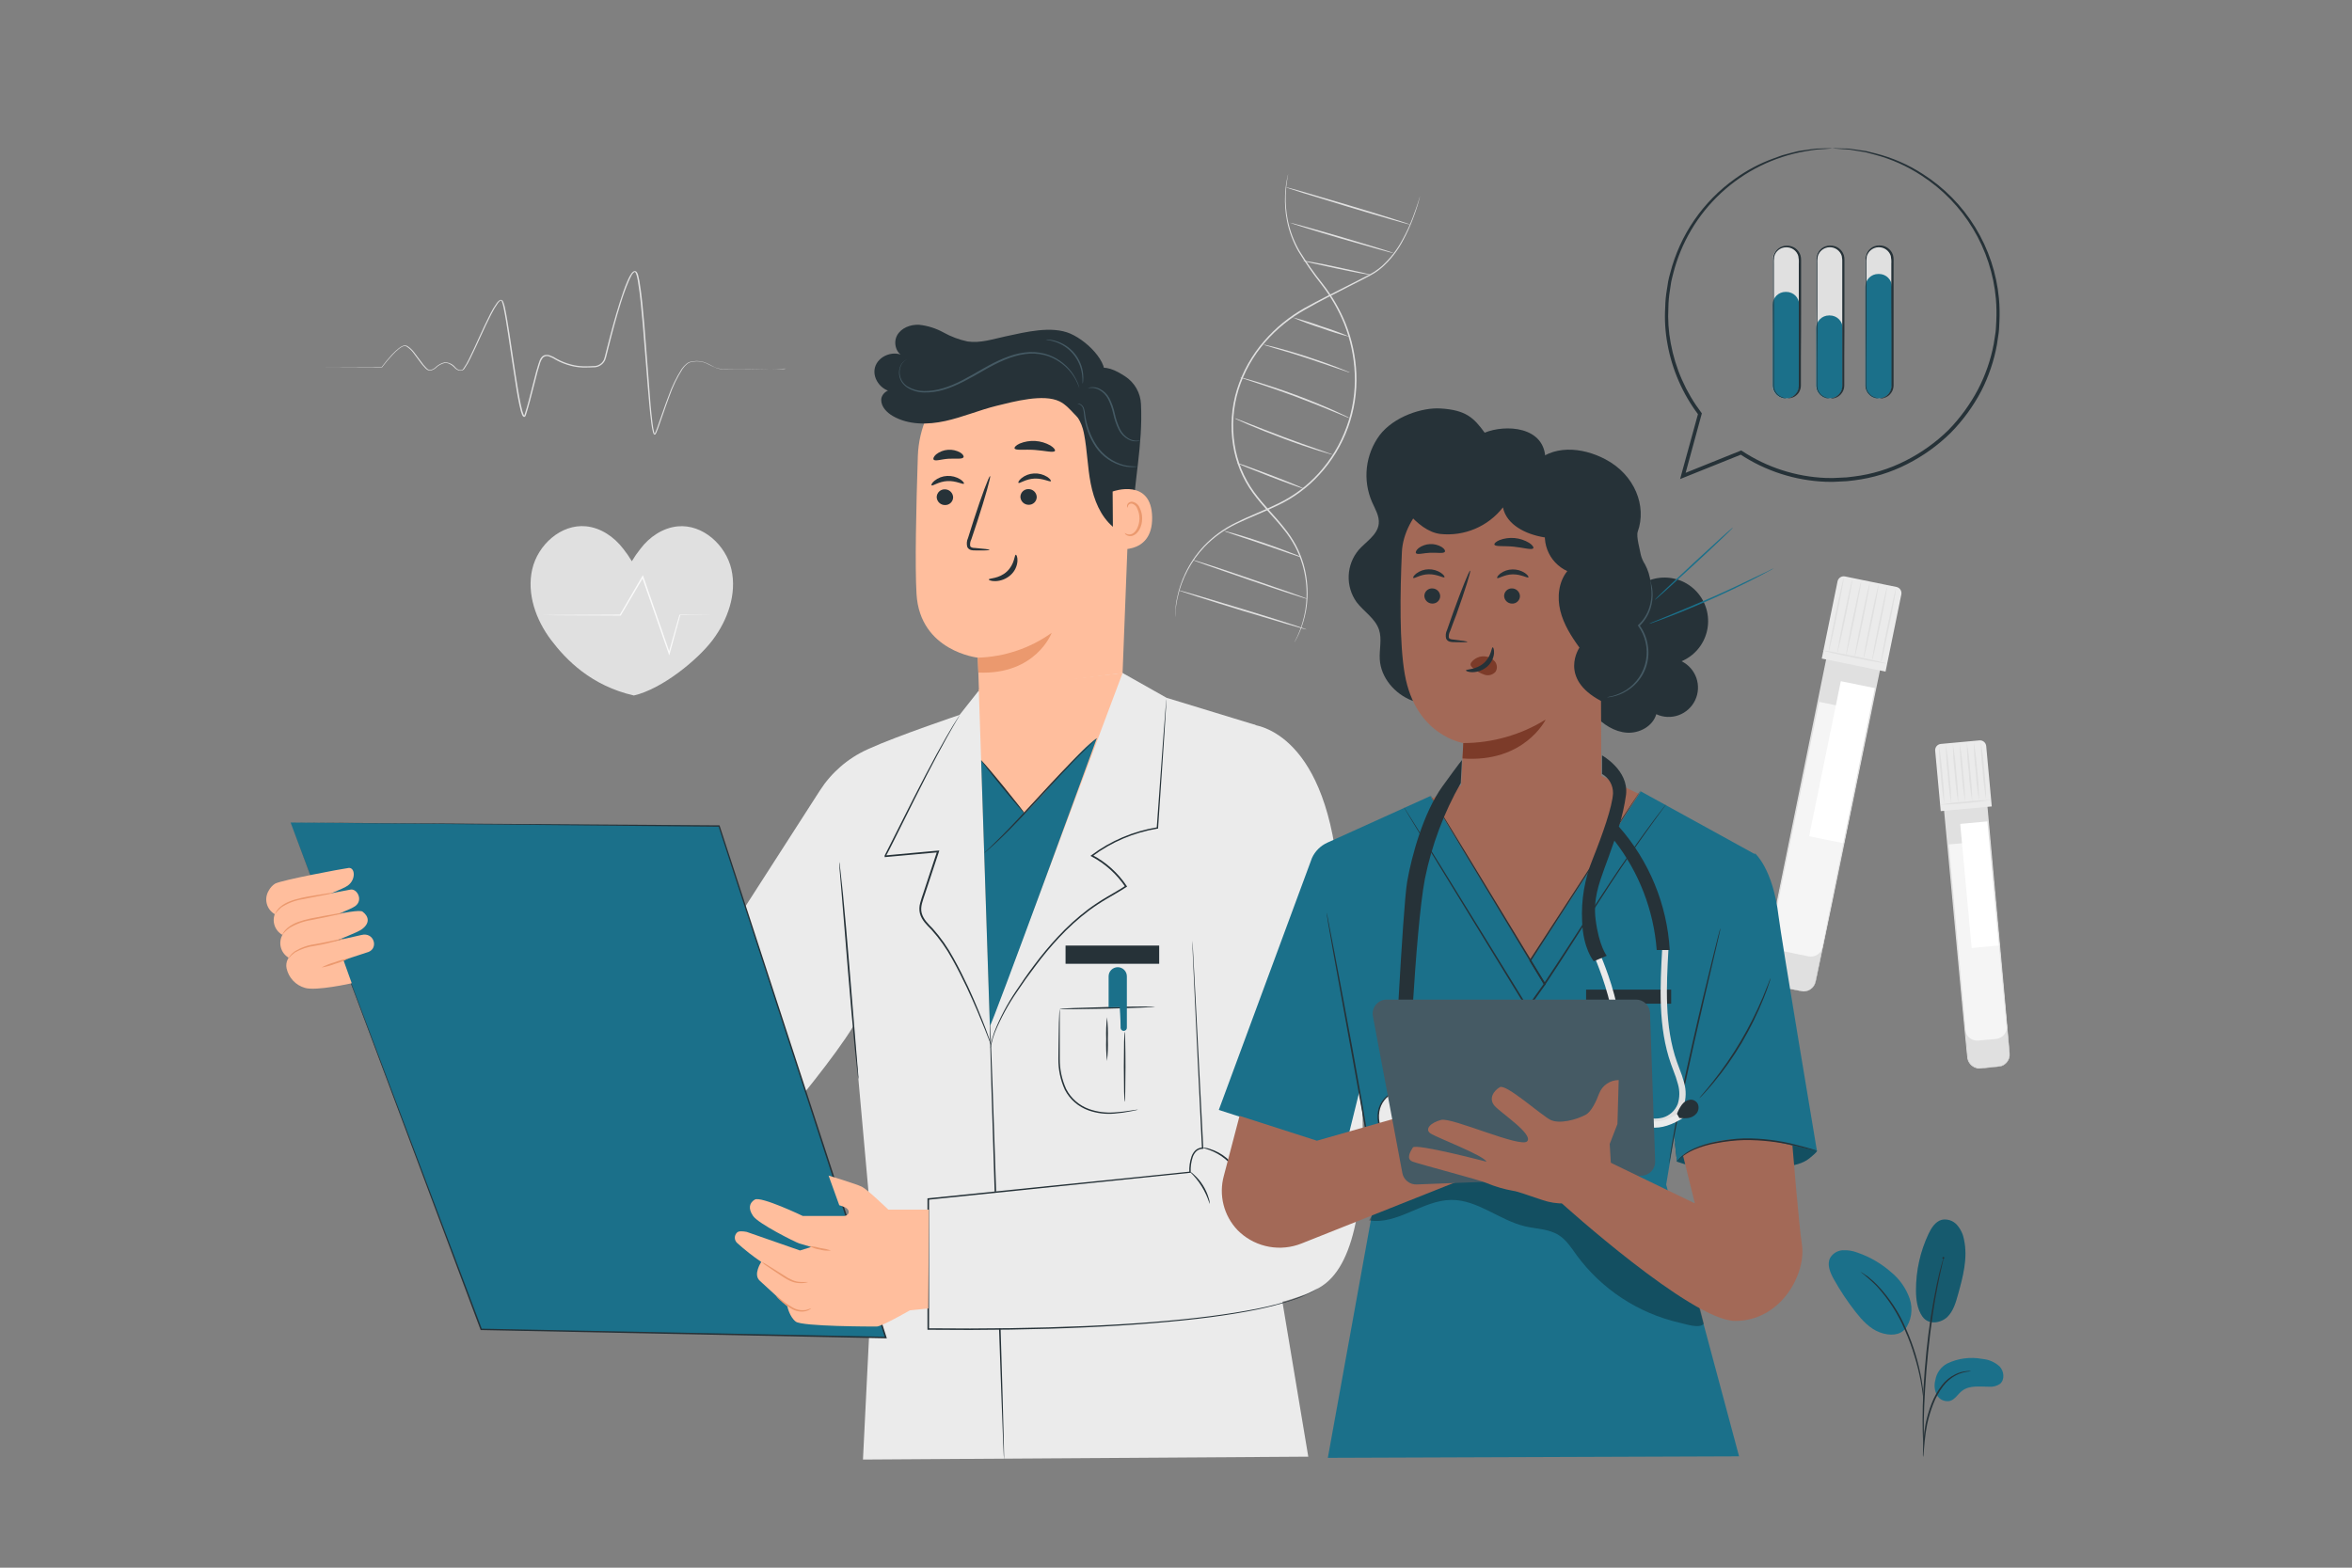 <svg width="750" height="500" viewBox="0 0 750 500" fill="none" xmlns="http://www.w3.org/2000/svg">
<rect x="0" y="0" width="750" height="500" fill="#808080" stroke="none"/>
<path d="M410.759 55.551C410.752 55.702 410.732 55.853 410.699 56.001C410.649 56.291 410.549 56.721 410.469 57.291C410.197 58.945 410.037 60.615 409.989 62.291C409.909 64.947 410.131 67.604 410.649 70.211C411.352 73.657 412.608 76.966 414.369 80.011C416.61 83.642 419.068 87.135 421.729 90.471C424.772 94.357 427.259 98.648 429.119 103.221C431.128 108.298 432.277 113.675 432.519 119.131C433.031 130.982 428.819 142.552 420.809 151.301C417.142 155.348 412.728 158.648 407.809 161.021C403.139 163.321 398.489 165.021 394.389 167.021C390.531 168.841 387.037 171.348 384.079 174.421C379.823 178.93 376.869 184.507 375.529 190.561C375.259 191.621 375.159 192.561 375.009 193.421C374.859 194.281 374.839 194.971 374.809 195.541C374.779 196.111 374.809 196.541 374.739 196.851C374.75 197.001 374.75 197.151 374.739 197.301C374.728 197.151 374.728 197.001 374.739 196.851C374.739 196.531 374.739 196.091 374.739 195.541C374.739 194.991 374.839 194.251 374.899 193.401C374.959 192.551 375.119 191.591 375.369 190.521C375.908 187.898 376.761 185.35 377.909 182.931C379.42 179.719 381.424 176.763 383.849 174.171C386.817 171.044 390.336 168.492 394.229 166.641C398.359 164.541 403.009 162.851 407.639 160.561C412.473 158.219 416.815 154.974 420.429 151.001C428.34 142.333 432.5 130.886 431.999 119.161C431.769 113.759 430.643 108.434 428.669 103.401C426.83 98.867 424.377 94.607 421.379 90.741C418.722 87.378 416.271 83.859 414.039 80.201C412.275 77.115 411.032 73.76 410.359 70.271C409.851 67.636 409.656 64.951 409.779 62.271C409.845 60.592 410.039 58.92 410.359 57.271C410.459 56.701 410.569 56.271 410.639 55.991L410.759 55.551Z" fill="#E0E0E0"/>
<path d="M452.818 62.602C452.265 64.851 451.577 67.065 450.758 69.232C449.839 71.791 448.722 74.275 447.418 76.662C445.742 79.872 443.511 82.76 440.828 85.192C440.051 85.871 439.225 86.492 438.358 87.052C437.458 87.602 436.518 88.112 435.548 88.612L429.498 91.712C425.318 93.852 420.828 96.092 416.228 98.712C411.437 101.39 407.142 104.871 403.528 109.002C399.63 113.448 396.705 118.659 394.938 124.302C393.202 129.955 392.778 135.93 393.698 141.772C394.531 147.219 396.646 152.391 399.868 156.862C402.958 161.112 406.598 164.612 409.508 168.322C410.947 170.091 412.216 171.993 413.298 174.002C414.268 175.868 415.055 177.824 415.648 179.842C416.645 183.32 417.077 186.936 416.928 190.552C416.813 193.267 416.345 195.956 415.538 198.552C415.036 200.197 414.394 201.796 413.618 203.332C413.348 203.832 413.128 204.222 412.978 204.512C412.828 204.802 412.738 204.902 412.738 204.902C412.738 204.902 412.798 204.752 412.928 204.482C413.058 204.212 413.268 203.792 413.528 203.292C414.255 201.744 414.864 200.142 415.348 198.502C416.116 195.901 416.546 193.212 416.628 190.502C416.744 186.953 416.295 183.409 415.298 180.002C414.7 178.01 413.909 176.081 412.938 174.242C411.863 172.262 410.6 170.39 409.168 168.652C406.268 164.982 402.618 161.502 399.478 157.202C396.2 152.674 394.045 147.434 393.188 141.912C392.256 135.993 392.683 129.94 394.438 124.212C396.231 118.5 399.194 113.225 403.138 108.722C406.79 104.514 411.14 100.969 415.998 98.242C420.618 95.672 425.118 93.452 429.308 91.332L435.358 88.252C436.358 87.762 437.278 87.252 438.158 86.722C439.01 86.177 439.822 85.572 440.588 84.912C443.251 82.518 445.478 79.679 447.168 76.522C448.48 74.155 449.617 71.695 450.568 69.162C451.368 67.082 451.898 65.432 452.258 64.312C452.428 63.772 452.568 63.312 452.658 63.032C452.748 62.752 452.818 62.602 452.818 62.602Z" fill="#E0E0E0"/>
<path d="M437.001 87.631C437.001 87.771 432.141 86.891 426.221 85.631C420.301 84.371 415.521 83.311 415.551 83.171C415.581 83.031 420.401 83.901 426.331 85.171C432.261 86.441 437.001 87.481 437.001 87.631Z" fill="#E0E0E0"/>
<path d="M444.327 80.711C444.327 80.851 436.858 78.791 427.728 76.121C418.598 73.451 411.238 71.121 411.278 71.021C411.318 70.921 418.748 72.941 427.878 75.621C437.008 78.301 444.367 80.571 444.327 80.711Z" fill="#E0E0E0"/>
<path d="M449.699 71.64C449.699 71.77 440.749 69.22 429.809 65.93C418.869 62.64 409.999 59.86 410.059 59.72C410.119 59.58 418.999 62.14 429.999 65.43C440.999 68.72 449.739 71.5 449.699 71.64Z" fill="#E0E0E0"/>
<path d="M415.608 155.791C415.558 155.931 410.778 154.221 404.928 151.971C399.078 149.721 394.388 147.791 394.438 147.661C394.488 147.531 399.268 149.241 405.118 151.481C410.968 153.721 415.658 155.661 415.608 155.791Z" fill="#E0E0E0"/>
<path d="M425 145.001C424.565 144.938 424.136 144.834 423.72 144.691C422.9 144.471 421.72 144.111 420.28 143.691C417.4 142.781 413.44 141.441 409.11 139.821C404.78 138.201 400.9 136.631 398.11 135.441C396.72 134.841 395.6 134.341 394.83 133.981C394.422 133.814 394.03 133.61 393.66 133.371C394.09 133.469 394.508 133.61 394.91 133.791L398.25 135.091C401.06 136.201 404.95 137.721 409.25 139.341C413.55 140.961 417.51 142.341 420.36 143.341L423.74 144.541C424.174 144.655 424.595 144.809 425 145.001V145.001Z" fill="#E0E0E0"/>
<path d="M430.387 133.37C429.911 133.242 429.449 133.068 429.007 132.85L425.307 131.32C422.187 130.02 417.857 128.26 413.027 126.46C408.197 124.66 403.767 123.16 400.557 122.1L396.747 120.84C396.274 120.708 395.812 120.538 395.367 120.33C395.857 120.388 396.339 120.495 396.807 120.65C397.727 120.89 399.037 121.26 400.667 121.75C403.907 122.75 408.357 124.17 413.207 125.97C418.057 127.77 422.367 129.59 425.457 130.97C426.997 131.66 428.237 132.24 429.087 132.66C429.542 132.854 429.978 133.092 430.387 133.37Z" fill="#E0E0E0"/>
<path d="M430.46 118.812C430.082 118.757 429.712 118.653 429.36 118.502L426.44 117.502C423.97 116.642 420.57 115.502 416.78 114.232C412.99 112.962 409.55 111.952 407.05 111.232L404.05 110.322C403.68 110.232 403.322 110.101 402.98 109.932C403.361 109.951 403.737 110.018 404.1 110.132C404.82 110.282 405.84 110.542 407.1 110.872C409.63 111.542 413.1 112.532 416.89 113.772C420.68 115.012 424.08 116.242 426.52 117.192C427.73 117.662 428.71 118.062 429.38 118.352C429.757 118.462 430.12 118.616 430.46 118.812Z" fill="#E0E0E0"/>
<path d="M430.598 107.501C427.447 106.7 424.339 105.736 421.288 104.611C418.183 103.646 415.132 102.514 412.148 101.221C415.299 102.024 418.407 102.989 421.458 104.111C424.562 105.08 427.613 106.211 430.598 107.501V107.501Z" fill="#E0E0E0"/>
<path d="M415.001 177.751C414.658 177.699 414.323 177.608 414.001 177.481L411.361 176.591L402.681 173.591L393.981 170.671L391.341 169.761C391.009 169.67 390.691 169.539 390.391 169.371C390.732 169.391 391.068 169.459 391.391 169.571C392.031 169.731 392.951 169.981 394.081 170.311C396.341 170.971 399.441 171.941 402.841 173.101C406.241 174.261 409.291 175.381 411.481 176.241C412.581 176.671 413.481 177.031 414.061 177.241C414.399 177.361 414.716 177.533 415.001 177.751V177.751Z" fill="#E0E0E0"/>
<path d="M416.808 191C416.758 191.13 408.538 188.47 398.448 185C388.358 181.53 380.208 178.69 380.258 178.55C380.308 178.41 388.518 181.08 398.618 184.55C408.718 188.02 416.848 190.81 416.808 191Z" fill="#E0E0E0"/>
<path d="M416.641 200.771C416.641 200.911 407.421 198.211 396.151 194.771C384.881 191.331 375.761 188.391 375.801 188.251C375.841 188.111 385.021 190.811 396.301 194.251C407.581 197.691 416.691 200.631 416.641 200.771Z" fill="#E0E0E0"/>
<path d="M250.799 117.581C250.799 117.581 250.529 117.581 250.009 117.581L247.709 117.671C245.709 117.731 242.709 117.821 238.869 117.881C236.949 117.881 234.809 117.881 232.469 117.881C231.24 117.896 230.014 117.782 228.809 117.541C227.584 117.048 226.385 116.49 225.219 115.871C223.945 115.308 222.536 115.121 221.159 115.331C220.809 115.381 220.449 115.471 220.099 115.541C219.763 115.649 219.449 115.815 219.169 116.031C218.586 116.498 218.077 117.051 217.659 117.671C215.922 120.422 214.509 123.365 213.449 126.441C212.229 129.651 211.149 133.071 209.859 136.611C209.699 137.051 209.519 137.491 209.329 137.931L209.169 138.261C209.143 138.326 209.106 138.387 209.059 138.441C209.028 138.494 208.985 138.538 208.932 138.569C208.88 138.601 208.82 138.619 208.759 138.621C208.399 138.531 208.449 138.351 208.359 138.241C208.307 138.124 208.263 138.004 208.229 137.881C207.988 136.934 207.811 135.971 207.699 135.001C207.439 133.071 207.239 131.091 207.049 129.081C206.319 121.081 205.739 112.421 204.959 103.381C204.549 98.861 204.179 94.21 203.389 89.55C203.279 88.971 203.169 88.391 203.009 87.82C202.938 87.552 202.841 87.29 202.719 87.04C202.579 86.8 202.459 86.691 202.309 86.76C201.876 87.082 201.531 87.509 201.309 88.001C201.021 88.52 200.761 89.054 200.529 89.6C199.569 91.87 198.725 94.186 197.999 96.54C196.529 101.251 195.229 106.101 193.999 111.041L193.529 112.901C193.398 113.543 193.217 114.175 192.989 114.791C192.706 115.424 192.263 115.972 191.704 116.383C191.144 116.793 190.488 117.051 189.799 117.131C188.459 117.181 187.209 117.251 185.869 117.221C184.542 117.172 183.224 116.977 181.939 116.641C180.311 116.219 178.742 115.594 177.269 114.781C176.594 114.344 175.873 113.982 175.119 113.701C174.784 113.565 174.418 113.529 174.063 113.596C173.709 113.664 173.381 113.832 173.119 114.081C172.645 114.708 172.305 115.426 172.119 116.191C171.869 116.961 171.649 117.741 171.429 118.521C171.009 120.081 170.609 121.651 170.219 123.211C169.419 126.331 168.659 129.411 167.669 132.451C167.63 132.566 167.573 132.674 167.499 132.771C167.438 132.862 167.344 132.928 167.236 132.954C167.129 132.98 167.016 132.964 166.919 132.911C166.721 132.761 166.571 132.555 166.489 132.321C166.331 131.946 166.197 131.562 166.089 131.171C165.879 130.401 165.709 129.641 165.549 128.871C165.229 127.341 164.959 125.811 164.709 124.291C163.709 118.221 162.889 112.291 162.009 106.521C161.569 103.651 161.139 100.811 160.559 98.07C160.431 97.388 160.241 96.718 159.989 96.07C159.809 95.51 159.169 96.18 158.789 96.671C158.003 97.778 157.304 98.945 156.699 100.161C154.229 104.981 152.229 109.821 149.999 114.311C149.464 115.439 148.838 116.523 148.129 117.551C147.941 117.851 147.649 118.072 147.309 118.171C146.979 118.237 146.639 118.237 146.309 118.171C145.709 117.959 145.177 117.589 144.769 117.101C144.377 116.691 143.917 116.353 143.409 116.101C142.922 115.849 142.377 115.731 141.829 115.761C140.747 116.015 139.757 116.566 138.969 117.351C138.521 117.739 137.986 118.013 137.409 118.151C137.101 118.203 136.784 118.176 136.489 118.071C136.224 117.947 135.981 117.782 135.769 117.581C135 116.807 134.301 115.967 133.679 115.071C133.049 114.211 132.449 113.361 131.819 112.561C131.238 111.776 130.524 111.099 129.709 110.561C128.889 110.021 127.979 110.701 127.249 111.221C126.536 111.796 125.868 112.425 125.249 113.101C124.049 114.37 122.92 115.705 121.869 117.101V117.161H121.799L103.529 117.091H98.699H97.459C97.319 117.099 97.179 117.099 97.039 117.091H97.459H98.699H103.529L121.799 117.021L121.689 117.081C122.738 115.661 123.866 114.302 125.069 113.011C125.709 112.315 126.405 111.673 127.149 111.091C127.533 110.779 127.956 110.52 128.409 110.321C128.657 110.22 128.922 110.166 129.189 110.161C129.462 110.176 129.726 110.258 129.959 110.401C130.822 110.966 131.575 111.684 132.179 112.521C132.819 113.331 133.429 114.181 134.059 115.031C134.649 115.907 135.318 116.727 136.059 117.481C136.246 117.655 136.458 117.8 136.689 117.911C136.917 117.988 137.162 118.005 137.399 117.961C137.914 117.831 138.39 117.581 138.789 117.231C139.614 116.404 140.653 115.822 141.789 115.551C142.406 115.541 143.018 115.667 143.581 115.92C144.144 116.172 144.645 116.544 145.049 117.011C145.403 117.461 145.873 117.807 146.409 118.011C146.68 118.066 146.959 118.066 147.229 118.011C147.409 118.011 147.619 117.761 147.789 117.531C148.48 116.524 149.088 115.464 149.609 114.361C151.819 109.891 153.809 105.051 156.289 100.191C156.899 98.947 157.612 97.756 158.419 96.63C158.637 96.329 158.9 96.062 159.199 95.841C159.288 95.765 159.392 95.708 159.503 95.674C159.615 95.639 159.733 95.628 159.849 95.641C159.969 95.668 160.081 95.723 160.177 95.801C160.272 95.879 160.348 95.978 160.399 96.091C160.657 96.708 160.858 97.347 160.999 98.001C161.589 100.771 161.999 103.611 162.469 106.491C163.359 112.241 164.179 118.191 165.189 124.251C165.439 125.771 165.709 127.251 166.029 128.811C166.189 129.571 166.359 130.321 166.559 131.071C166.66 131.438 166.783 131.799 166.929 132.151C166.979 132.283 167.054 132.405 167.149 132.511C167.099 132.511 167.149 132.661 167.149 132.571C167.149 132.571 167.149 132.521 167.149 132.571C167.191 132.513 167.221 132.449 167.239 132.381C168.239 129.381 168.979 126.311 169.769 123.201C170.159 121.641 170.549 120.071 170.979 118.501C171.199 117.721 171.419 116.931 171.679 116.151C171.799 115.761 171.939 115.371 172.079 114.981C172.229 114.563 172.46 114.179 172.759 113.851C173.075 113.502 173.503 113.275 173.969 113.211C174.416 113.143 174.872 113.185 175.299 113.331C176.094 113.612 176.853 113.988 177.559 114.451C178.994 115.243 180.522 115.851 182.109 116.261C183.359 116.581 184.64 116.769 185.929 116.821C187.189 116.821 188.529 116.821 189.779 116.731C190.375 116.662 190.943 116.443 191.43 116.093C191.916 115.742 192.305 115.274 192.559 114.731C192.772 114.143 192.942 113.542 193.069 112.931L193.539 111.071C194.799 106.071 196.109 101.261 197.589 96.54C198.339 94.18 199.099 91.85 200.069 89.6C200.319 89.04 200.579 88.49 200.879 87.951C201.039 87.68 201.199 87.421 201.389 87.16C201.589 86.876 201.857 86.645 202.169 86.49C202.277 86.449 202.394 86.435 202.509 86.448C202.624 86.463 202.734 86.504 202.829 86.57C202.981 86.683 203.105 86.831 203.189 87.001C203.334 87.283 203.445 87.582 203.519 87.891C203.679 88.481 203.799 89.07 203.909 89.66C204.699 94.371 205.059 99.01 205.469 103.531C206.239 112.591 206.799 121.201 207.469 129.241C207.659 131.241 207.849 133.241 208.099 135.151C208.206 136.098 208.376 137.036 208.609 137.961C208.64 138.066 208.676 138.169 208.719 138.271C208.735 138.312 208.755 138.353 208.779 138.391C208.779 138.391 208.779 138.391 208.779 138.391C208.779 138.391 208.729 138.391 208.779 138.471C208.829 138.551 208.779 138.361 208.729 138.391C208.679 138.421 208.729 138.391 208.729 138.391C208.757 138.35 208.78 138.306 208.799 138.261L208.949 137.951C209.139 137.531 209.309 137.091 209.479 136.651C210.759 133.141 211.859 129.711 213.099 126.501C214.176 123.397 215.613 120.43 217.379 117.661C217.823 117.019 218.359 116.447 218.969 115.961C219.267 115.724 219.606 115.544 219.969 115.431C220.332 115.341 220.699 115.271 221.069 115.221C222.498 115.005 223.959 115.203 225.279 115.791C226.549 116.341 227.639 117.111 228.829 117.481C230.015 117.711 231.221 117.825 232.429 117.821C234.759 117.881 236.899 117.821 238.819 117.821L247.659 117.701H249.959C250.529 117.571 250.799 117.581 250.799 117.581Z" fill="#E0E0E0"/>
<path d="M583.547 205.611L600.202 209.018L578.916 313.084C578.71 314.092 578.112 314.977 577.253 315.544C576.394 316.111 575.346 316.313 574.337 316.107L565.265 314.252C564.257 314.045 563.372 313.447 562.805 312.588C562.238 311.73 562.035 310.681 562.241 309.673L583.527 205.607L583.547 205.611Z" fill="#E0E0E0"/>
<path d="M579.867 223.815L596.523 227.218L581.242 301.993C581.036 303.001 580.438 303.886 579.579 304.453C578.721 305.021 577.672 305.223 576.664 305.017L567.591 303.163C566.583 302.957 565.698 302.359 565.131 301.501C564.563 300.642 564.361 299.593 564.567 298.585L579.848 223.811L579.867 223.815Z" fill="#F5F5F5"/>
<path d="M598.106 219.528L586.996 217.258L576.891 266.706L588.001 268.976L598.106 219.528Z" fill="white"/>
<path d="M574.39 316.062C575.126 316.169 575.876 316.086 576.57 315.822C577.404 315.484 578.094 314.865 578.52 314.072C578.766 313.557 578.932 313.007 579.01 312.442C579.13 311.832 579.25 311.182 579.39 310.502C580.5 305.002 582.09 297.052 584.08 287.172C588.08 267.382 593.7 239.872 599.99 208.922L600.19 209.222L587.33 206.602L583.53 205.822L583.84 205.622C577.04 238.692 570.93 268.452 566.51 289.972C565.4 295.342 564.39 300.192 563.51 304.462C563.29 305.522 563.07 306.552 562.87 307.542C562.77 308.032 562.66 308.542 562.57 309.002C562.451 309.453 562.377 309.915 562.35 310.382C562.347 311.253 562.639 312.099 563.18 312.782C563.678 313.398 564.357 313.842 565.12 314.052L572 315.522L573.79 315.912C574.19 316.002 574.39 316.062 574.39 316.062L573.78 315.962L571.98 315.622L565.07 314.242C564.214 314.021 563.455 313.522 562.912 312.823C562.369 312.125 562.073 311.266 562.07 310.382C562.09 309.896 562.16 309.413 562.28 308.942C562.37 308.472 562.47 307.942 562.57 307.492C562.77 306.492 562.97 305.492 563.19 304.402C564.05 300.132 565.03 295.272 566.12 289.892C570.5 268.372 576.55 238.602 583.29 205.512V205.262L583.54 205.312L587.35 206.092L600.21 208.722L600.46 208.772V209.022C594.1 239.972 588.46 267.462 584.38 287.242L579.54 310.532C579.39 311.222 579.26 311.862 579.13 312.472C579.045 313.053 578.866 313.617 578.6 314.142C578.163 314.949 577.454 315.575 576.6 315.912C576.075 316.113 575.511 316.195 574.95 316.152C574.761 316.14 574.574 316.11 574.39 316.062V316.062Z" fill="#E0E0E0"/>
<path d="M588.335 183.854L604.736 187.206C605.255 187.312 605.712 187.62 606.004 188.063C606.296 188.505 606.401 189.046 606.295 189.565L601.261 214.196L580.921 210.04L585.951 185.428C586.002 185.167 586.104 184.919 586.252 184.698C586.4 184.477 586.59 184.287 586.812 184.14C587.034 183.994 587.283 183.893 587.544 183.844C587.806 183.794 588.075 183.798 588.335 183.854Z" fill="#EBEBEB"/>
<path d="M601.609 211.631C601.609 211.771 596.989 210.951 591.349 209.801C585.709 208.651 581.169 207.601 581.199 207.461C581.229 207.321 585.819 208.141 591.459 209.291C597.099 210.441 601.629 211.491 601.609 211.631Z" fill="#E0E0E0"/>
<path d="M583.16 207.651C583.01 207.651 583.97 202.371 585.29 195.931C586.61 189.491 587.79 184.281 587.93 184.311C588.07 184.341 587.11 189.591 585.8 196.031C584.49 202.471 583.3 207.681 583.16 207.651Z" fill="#E0E0E0"/>
<path d="M585.889 208.211C585.749 208.211 586.699 202.931 588.019 196.491C589.339 190.051 590.519 184.841 590.659 184.871C590.799 184.901 589.849 190.151 588.529 196.591C587.209 203.031 585.999 208.241 585.889 208.211Z" fill="#E0E0E0"/>
<path d="M588.709 208.781C588.569 208.781 589.519 203.511 590.839 197.061C592.159 190.611 593.339 185.421 593.479 185.451C593.619 185.481 592.669 190.721 591.349 197.171C590.029 203.621 588.849 208.811 588.709 208.781Z" fill="#E0E0E0"/>
<path d="M591.439 209.34C591.299 209.34 592.259 204.07 593.569 197.62C594.879 191.17 596.069 185.98 596.219 186.01C596.369 186.04 595.399 191.28 594.089 197.73C592.779 204.18 591.589 209.37 591.439 209.34Z" fill="#E0E0E0"/>
<path d="M594.26 209.92C594.12 209.92 595.08 204.64 596.39 198.2C597.7 191.76 598.89 186.55 599.03 186.58C599.17 186.61 598.22 191.86 596.9 198.3C595.58 204.74 594.4 210 594.26 209.92Z" fill="#E0E0E0"/>
<path d="M596.998 210.481C596.858 210.481 597.808 205.201 599.128 198.761C600.448 192.321 601.628 187.111 601.768 187.141C601.908 187.171 600.958 192.421 599.638 198.861C598.318 205.301 597.138 210.511 596.998 210.481Z" fill="#E0E0E0"/>
<path d="M599.818 211.061C599.678 211.061 600.628 205.781 601.948 199.341C603.268 192.901 604.448 187.691 604.588 187.721C604.728 187.751 603.778 192.991 602.458 199.441C601.138 205.891 599.998 211.081 599.818 211.061Z" fill="#E0E0E0"/>
<path d="M619.858 254.694L633.191 253.467L640.784 335.938C640.878 336.963 640.562 337.983 639.904 338.774C639.246 339.566 638.301 340.063 637.276 340.157L631.66 340.674C630.635 340.769 629.615 340.452 628.823 339.794C628.032 339.137 627.535 338.191 627.44 337.167L619.848 254.695L619.858 254.694Z" fill="#E0E0E0"/>
<path d="M621.205 269.349L634.539 268.121L639.973 327.142C640.067 328.166 639.75 329.186 639.092 329.978C638.434 330.769 637.489 331.267 636.465 331.361L630.848 331.878C629.824 331.972 628.803 331.656 628.012 330.998C627.221 330.34 626.723 329.395 626.629 328.37L621.195 269.35L621.205 269.349Z" fill="#F5F5F5"/>
<path d="M633.967 261.959L625.074 262.777L628.717 302.35L637.61 301.531L633.967 261.959Z" fill="white"/>
<path d="M637.28 340.172C637.86 340.076 638.416 339.873 638.92 339.572C639.518 339.194 639.999 338.657 640.31 338.022C640.514 337.618 640.643 337.181 640.69 336.732C640.717 336.217 640.69 335.701 640.61 335.192C640.19 330.752 639.61 324.362 638.81 316.422C637.32 300.492 635.25 278.372 632.93 253.512L633.21 253.742L623.74 254.612L619.88 254.972L620.11 254.692C622.49 280.882 624.63 304.412 626.17 321.422C626.55 325.662 626.89 329.502 627.17 332.872C627.33 334.552 627.44 336.142 627.6 337.552C627.724 338.183 628.007 338.772 628.422 339.263C628.836 339.755 629.369 340.133 629.97 340.362C630.974 340.638 632.028 340.679 633.05 340.482L635.35 340.292L636.77 340.192H637.26L636.78 340.262L635.36 340.412L633.06 340.652L631.59 340.792C631.018 340.845 630.44 340.769 629.9 340.572C629.261 340.337 628.692 339.943 628.247 339.427C627.803 338.91 627.497 338.289 627.36 337.622C627.18 336.162 627.06 334.622 626.89 332.922C626.57 329.552 626.2 325.712 625.79 321.472C624.21 304.472 622.02 280.942 619.57 254.752V254.492H619.83L623.69 254.132L633.16 253.262H633.42V253.522C635.67 278.392 637.68 300.522 639.13 316.452C639.82 324.392 640.38 330.792 640.77 335.232C640.839 335.755 640.859 336.284 640.83 336.812C640.753 337.406 640.542 337.975 640.215 338.477C639.888 338.979 639.452 339.401 638.94 339.712C638.559 339.942 638.139 340.101 637.7 340.182C637.56 340.188 637.42 340.185 637.28 340.172Z" fill="#E0E0E0"/>
<path d="M618.904 237.269L631.182 236.139C631.71 236.09 632.236 236.253 632.644 236.592C633.052 236.931 633.308 237.419 633.357 237.947L635.13 257.205L618.859 258.703L617.087 239.455C617.061 239.192 617.088 238.926 617.166 238.673C617.243 238.421 617.37 238.186 617.539 237.983C617.708 237.779 617.916 237.612 618.15 237.489C618.384 237.367 618.641 237.292 618.904 237.269Z" fill="#EBEBEB"/>
<path d="M634.818 255.181C629.412 256.027 623.958 256.528 618.488 256.681C621.178 256.175 623.896 255.841 626.628 255.681C629.344 255.333 632.08 255.166 634.818 255.181V255.181Z" fill="#E0E0E0"/>
<path d="M619.997 256.381C619.445 253.299 619.071 250.187 618.877 247.061C618.497 243.955 618.297 240.83 618.277 237.701C618.818 240.785 619.191 243.897 619.397 247.021C619.766 250.128 619.966 253.253 619.997 256.381V256.381Z" fill="#E0E0E0"/>
<path d="M622.201 256.18C621.648 253.097 621.274 249.986 621.081 246.86C620.7 243.754 620.5 240.629 620.48 237.5C621.02 240.581 621.39 243.689 621.591 246.81C621.965 249.92 622.169 253.048 622.201 256.18V256.18Z" fill="#E0E0E0"/>
<path d="M624.451 256C623.91 252.916 623.536 249.805 623.331 246.68C622.962 243.573 622.762 240.449 622.73 237.32C623.283 240.403 623.656 243.515 623.85 246.64C624.225 249.747 624.425 252.872 624.451 256V256Z" fill="#E0E0E0"/>
<path d="M626.638 255.77C626.098 252.686 625.724 249.574 625.518 246.45C625.15 243.343 624.95 240.218 624.918 237.09C625.45 240.171 625.811 243.279 625.998 246.4C626.38 249.509 626.594 252.637 626.638 255.77V255.77Z" fill="#E0E0E0"/>
<path d="M628.9 255.561C628.348 252.478 627.974 249.366 627.78 246.241C627.399 243.135 627.199 240.01 627.18 236.881C627.72 239.965 628.094 243.076 628.3 246.201C628.668 249.308 628.868 252.432 628.9 255.561V255.561Z" fill="#E0E0E0"/>
<path d="M631.088 255.361C630.545 252.264 630.181 249.139 629.998 246.001C629.618 242.895 629.418 239.77 629.398 236.641C629.939 239.725 630.313 242.836 630.518 245.961C630.878 249.081 631.068 252.219 631.088 255.361V255.361Z" fill="#E0E0E0"/>
<path d="M633.337 255.151C632.797 252.07 632.423 248.962 632.217 245.841C631.849 242.73 631.648 239.603 631.617 236.471C632.169 239.553 632.543 242.665 632.737 245.791C633.117 248.897 633.318 252.022 633.337 255.151V255.151Z" fill="#E0E0E0"/>
<path d="M233.241 181.63C231.481 173.81 224.051 167.1 216.081 167.88C211.371 168.34 207.081 171.25 204.251 175C203.233 176.266 202.308 177.603 201.481 179C200.654 177.603 199.728 176.266 198.711 175C195.831 171.24 191.601 168.33 186.891 167.86C178.891 167.07 171.491 173.78 169.711 181.59C167.931 189.4 170.881 197.7 175.711 204.1C180.541 210.5 188.541 218.7 202.121 221.82C211.071 219.76 222.421 210.52 227.241 204.13C232.061 197.74 235.001 189.44 233.241 181.63Z" fill="#E0E0E0"/>
<path d="M231.77 196.132H231.51H230.73H227.73L216.78 196.212L216.97 196.072C215.97 199.612 214.86 203.752 213.61 208.292L213.41 209.032L213.16 208.312L206.78 190.002C206.07 188.002 205.38 185.952 204.7 184.002L205.17 184.052L198 196.232L197.94 196.342H197.8L178.55 196.242L173.1 196.172H171.65C171.488 196.195 171.323 196.195 171.16 196.172H171.65H173.1L178.55 196.112L197.8 196.022L197.6 196.142L204.71 183.922L204.99 183.432L205.18 183.962C205.86 185.962 206.55 187.962 207.26 189.962L213.63 208.392H213.17C214.46 203.852 215.62 199.722 216.62 196.192V196.052H216.76L227.71 196.142H230.71H231.49L231.77 196.132Z" fill="#FAFAFA"/>
<path d="M360.551 147.879L357.131 236.189L312.911 234.759C312.391 229.629 311.811 209.759 311.811 209.759C311.811 209.759 293.351 207.759 292.261 189.459C291.731 180.569 292.131 162.109 292.681 145.459C292.98 136.587 296.738 128.184 303.151 122.046C309.564 115.907 318.124 112.521 327.001 112.609C331.536 112.666 336.015 113.63 340.173 115.444C344.33 117.258 348.083 119.886 351.209 123.173C354.336 126.46 356.773 130.339 358.377 134.582C359.981 138.825 360.72 143.346 360.551 147.879V147.879Z" fill="#FFBE9D"/>
<path d="M311.793 209.76C320.261 209.516 328.466 206.76 335.363 201.84C335.363 201.84 330.363 215.29 311.983 214.51L311.793 209.76Z" fill="#EB996E"/>
<path d="M298.691 158.559C298.717 159.242 299.009 159.887 299.504 160.358C299.999 160.829 300.658 161.088 301.341 161.079C301.675 161.09 302.008 161.034 302.32 160.914C302.631 160.795 302.916 160.614 303.158 160.384C303.399 160.153 303.591 159.876 303.724 159.569C303.857 159.263 303.928 158.933 303.931 158.599C303.905 157.916 303.614 157.269 303.119 156.797C302.625 156.325 301.965 156.064 301.281 156.069C300.947 156.06 300.614 156.117 300.302 156.238C299.991 156.359 299.706 156.54 299.465 156.772C299.224 157.003 299.031 157.281 298.898 157.588C298.766 157.895 298.695 158.225 298.691 158.559V158.559Z" fill="#263238"/>
<path d="M297.06 154.79C297.4 155.12 299.31 153.56 302.13 153.43C304.95 153.3 307.08 154.62 307.37 154.26C307.51 154.1 307.15 153.501 306.22 152.881C304.958 152.094 303.484 151.717 302 151.801C300.541 151.868 299.14 152.396 298 153.31C297.16 154 296.89 154.65 297.06 154.79Z" fill="#263238"/>
<path d="M325.383 158.469C325.406 159.148 325.692 159.792 326.181 160.264C326.67 160.736 327.323 160.999 328.003 160.999C328.337 161.01 328.671 160.953 328.983 160.833C329.296 160.713 329.581 160.532 329.822 160.3C330.064 160.068 330.256 159.79 330.389 159.482C330.521 159.175 330.59 158.844 330.593 158.509C330.567 157.838 330.284 157.202 329.801 156.735C329.319 156.267 328.675 156.004 328.003 155.999C327.667 155.983 327.332 156.035 327.016 156.151C326.701 156.268 326.412 156.446 326.168 156.677C325.923 156.908 325.728 157.185 325.593 157.493C325.458 157.801 325.386 158.133 325.383 158.469V158.469Z" fill="#263238"/>
<path d="M324.771 153.999C325.111 154.319 327.021 152.759 329.841 152.639C332.661 152.519 334.841 153.819 335.081 153.459C335.221 153.299 334.861 152.699 333.931 152.089C332.672 151.304 331.202 150.927 329.721 151.009C328.26 151.071 326.858 151.601 325.721 152.519C324.871 153.229 324.601 153.859 324.771 153.999Z" fill="#263238"/>
<path d="M315.531 175.379C315.531 175.219 313.781 174.999 310.921 174.769C310.201 174.769 309.511 174.619 309.371 174.129C309.272 173.39 309.405 172.639 309.751 171.979C310.341 170.199 310.961 168.349 311.611 166.399C314.201 158.459 316.031 151.949 315.711 151.849C315.391 151.749 313.001 158.099 310.451 165.999C309.831 167.952 309.241 169.819 308.681 171.599C308.266 172.487 308.181 173.494 308.441 174.439C308.557 174.687 308.728 174.907 308.941 175.08C309.154 175.253 309.404 175.376 309.671 175.439C310.075 175.525 310.488 175.562 310.901 175.549C313.761 175.609 315.531 175.539 315.531 175.379Z" fill="#263238"/>
<path d="M323.913 176.931C323.463 176.931 323.593 179.931 321.083 182.281C318.573 184.631 315.303 184.391 315.293 184.821C315.293 185.011 316.053 185.381 317.423 185.351C319.216 185.29 320.929 184.6 322.263 183.401C323.547 182.254 324.33 180.649 324.443 178.931C324.503 177.651 324.123 176.901 323.913 176.931Z" fill="#263238"/>
<path d="M323.523 143C323.833 143.76 326.633 143.26 329.953 143.5C333.273 143.74 335.953 144.5 336.393 143.81C336.573 143.47 336.083 142.81 334.963 142.09C333.482 141.249 331.829 140.757 330.13 140.649C328.43 140.542 326.729 140.822 325.153 141.47C324.003 142 323.383 142.65 323.523 143Z" fill="#263238"/>
<path d="M297.712 146.589C298.242 147.209 300.142 146.449 302.482 146.309C304.822 146.169 306.802 146.539 307.232 145.849C307.412 145.509 307.072 144.849 306.182 144.319C304.987 143.651 303.621 143.352 302.256 143.459C300.892 143.565 299.589 144.073 298.512 144.919C297.722 145.619 297.482 146.289 297.712 146.589Z" fill="#263238"/>
<path d="M339.723 128.999L339.833 129.069C342.859 131.236 344.936 134.483 345.633 138.139C345.633 138.269 345.633 138.389 345.703 138.509C346.703 143.699 346.783 149.029 347.803 154.209C348.823 159.389 350.873 164.619 354.903 168.029C356.563 169.439 359.413 170.319 360.643 168.529C361.044 167.785 361.23 166.944 361.183 166.099C361.563 153.429 364.473 142.099 363.833 128.879C363.753 127.111 363.254 125.387 362.375 123.849C361.497 122.312 360.266 121.006 358.783 120.039C355.923 118.189 352.453 116.299 349.453 117.889C346.453 119.479 342.743 125.429 340.453 127.979" fill="#263238"/>
<path d="M354.793 156.769C355.093 156.619 367.203 152.449 367.393 164.999C367.583 177.549 354.953 175.149 354.923 174.789C354.893 174.429 354.793 156.769 354.793 156.769Z" fill="#FFBE9D"/>
<path d="M358.682 170C358.742 170 358.902 170.15 359.272 170.31C359.798 170.519 360.385 170.519 360.912 170.31C362.232 169.8 363.312 167.68 363.342 165.42C363.357 164.343 363.132 163.277 362.682 162.3C362.559 161.908 362.343 161.553 362.052 161.263C361.761 160.974 361.404 160.76 361.012 160.64C360.76 160.577 360.493 160.604 360.259 160.718C360.025 160.831 359.839 161.023 359.732 161.26C359.562 161.62 359.652 161.87 359.582 161.89C359.512 161.91 359.312 161.68 359.402 161.16C359.466 160.849 359.636 160.57 359.882 160.37C360.226 160.104 360.66 159.982 361.092 160.03C361.608 160.123 362.092 160.348 362.497 160.682C362.901 161.017 363.213 161.45 363.402 161.94C363.952 163.019 364.23 164.218 364.212 165.43C364.212 167.96 362.912 170.34 361.112 170.89C360.777 170.992 360.424 171.019 360.078 170.967C359.732 170.915 359.401 170.786 359.112 170.59C358.712 170.28 358.642 170 358.682 170Z" fill="#EB996E"/>
<path d="M351.342 121.77C354.962 117.12 347.342 109.04 341.342 106.42C335.342 103.8 326.972 105.93 320.622 107.29C316.622 108.15 312.572 109.52 308.522 108.91C305.833 108.336 303.244 107.366 300.842 106.03C298.43 104.696 295.773 103.863 293.032 103.58C290.292 103.47 287.332 104.58 286.032 107.03C284.732 109.48 285.822 113.03 288.482 113.74C285.242 111.46 279.982 113.41 278.992 117.25C278.002 121.09 281.672 125.33 285.612 124.91C283.992 123.37 281.022 125.29 281.002 127.53C280.982 129.77 282.812 131.6 284.752 132.72C289.752 135.57 295.842 135.5 301.422 134.28C307.002 133.06 312.302 130.77 317.852 129.41C323.402 128.05 332.722 125.53 337.852 128.01C341.652 129.83 343.852 134.88 346.212 134.07C347.324 133.626 348.316 132.926 349.108 132.028C349.9 131.13 350.47 130.059 350.772 128.9C351.333 126.567 351.512 124.159 351.302 121.77" fill="#263238"/>
<path d="M289.18 114.65C289.18 114.65 288.94 114.76 288.55 115.04C287.978 115.452 287.534 116.017 287.27 116.67C286.839 117.694 286.745 118.829 287 119.91C287.166 120.621 287.473 121.29 287.905 121.878C288.336 122.465 288.882 122.96 289.51 123.33C291.058 124.227 292.812 124.706 294.6 124.72C296.66 124.732 298.71 124.432 300.68 123.83C304.89 122.61 309.06 120.12 313.46 117.59C317.86 115.06 322.35 112.95 326.81 112.41C328.909 112.136 331.041 112.269 333.09 112.8C334.886 113.267 336.581 114.06 338.09 115.14C340.281 116.673 342.047 118.738 343.22 121.14C343.674 122.002 344.01 122.92 344.22 123.87C344.16 123.87 343.92 122.87 343.07 121.23C341.844 118.919 340.073 116.942 337.91 115.47C336.441 114.443 334.798 113.691 333.06 113.25C331.06 112.749 328.983 112.637 326.94 112.92C322.6 113.47 318.17 115.57 313.8 118.08C309.43 120.59 305.19 123.08 300.9 124.32C298.878 124.929 296.772 125.219 294.66 125.18C292.8 125.152 290.98 124.628 289.39 123.66C288.705 123.218 288.108 122.652 287.63 121.99C287.1 121.208 286.779 120.303 286.697 119.361C286.615 118.42 286.774 117.473 287.16 116.61C287.46 115.94 287.95 115.373 288.57 114.98C288.757 114.842 288.963 114.731 289.18 114.65V114.65Z" fill="#455A64"/>
<path d="M333.512 108.311C333.783 108.264 334.06 108.264 334.332 108.311C335.07 108.361 335.801 108.492 336.512 108.701C338.894 109.372 341.017 110.749 342.602 112.65C344.187 114.55 345.16 116.886 345.392 119.351C345.464 120.089 345.464 120.832 345.392 121.571C345.382 121.842 345.324 122.109 345.222 122.361C345.122 122.361 345.292 121.211 345.032 119.361C344.717 116.996 343.739 114.768 342.212 112.935C340.685 111.102 338.671 109.738 336.402 109.001C334.662 108.451 333.502 108.411 333.512 108.311Z" fill="#455A64"/>
<path d="M363.573 140.46C363.267 140.633 362.924 140.729 362.573 140.74C361.59 140.825 360.604 140.612 359.743 140.13C358.455 139.434 357.409 138.364 356.743 137.06C355.967 135.491 355.389 133.832 355.023 132.12C354.666 130.448 354.105 128.826 353.353 127.29C352.729 126.058 351.75 125.041 350.543 124.37C349.733 123.911 348.813 123.682 347.883 123.71C347.233 123.71 346.883 123.88 346.883 123.83C347.186 123.645 347.529 123.536 347.883 123.51C348.861 123.399 349.851 123.583 350.723 124.04C352.026 124.703 353.094 125.75 353.783 127.04C354.573 128.61 355.151 130.278 355.503 132C355.861 133.671 356.411 135.296 357.143 136.84C357.75 138.085 358.705 139.127 359.893 139.84C360.692 140.315 361.603 140.567 362.533 140.57C363.193 140.53 363.553 140.41 363.573 140.46Z" fill="#455A64"/>
<path d="M362.91 148.75C362.91 148.75 362.81 148.75 362.6 148.83C362.304 148.893 362.003 148.933 361.7 148.95C360.58 149.033 359.454 148.945 358.36 148.69C354.692 147.836 351.479 145.634 349.36 142.52C347.289 139.438 346.021 135.887 345.67 132.19C345.634 131.569 345.536 130.953 345.38 130.35C345.257 129.911 345.002 129.52 344.65 129.23C344.338 128.99 343.963 128.848 343.57 128.82C343.776 128.753 343.995 128.74 344.207 128.782C344.419 128.824 344.616 128.92 344.78 129.06C345.186 129.358 345.49 129.773 345.65 130.25C345.843 130.865 345.971 131.498 346.03 132.14C346.481 135.747 347.768 139.199 349.79 142.22C351.842 145.221 354.9 147.388 358.41 148.33C359.886 148.664 361.398 148.805 362.91 148.75V148.75Z" fill="#455A64"/>
<path d="M275.18 465.51L417.18 464.59L402.85 378.77L400.36 231.22L372 222.56L358 214.66L311.93 220.49L306 228C306 228 285.84 234.8 277.12 238.79L276.52 239.06C270.335 241.881 265.096 246.426 261.43 252.15L223 311.94L166.8 279.17L147 308C147 308 216 365.44 228.51 364.27C241.02 363.1 245.36 363.09 249.68 357.21C252.99 352.69 266 337.38 272.2 327.15L278.53 397.84L275.18 465.51Z" fill="#EBEBEB"/>
<path d="M320.174 465.599C320.024 465.599 318.884 434.159 317.634 395.369C316.384 356.579 315.464 325.119 315.634 325.119C315.804 325.119 316.914 356.549 318.174 395.359C319.434 434.169 320.314 465.599 320.174 465.599Z" fill="#263238"/>
<path d="M312.113 219.91L315.683 327.25L357.963 214.66L312.113 219.91Z" fill="#FFBE9D"/>
<path d="M316 333.299C315.94 333.195 315.893 333.084 315.86 332.969C315.76 332.729 315.64 332.409 315.49 331.969C315.14 331.089 314.66 329.849 314.04 328.259C312.75 325.059 310.86 320.429 308.24 314.839C306.9 312.049 305.4 309.019 303.62 305.839C301.779 302.482 299.557 299.348 297 296.499C295.6 295.059 293.93 293.549 293.34 291.339C293.086 290.244 293.114 289.102 293.42 288.019C293.69 286.939 294.07 285.899 294.42 284.849C295.81 280.619 297.26 276.249 298.73 271.779L298.82 271.499L299.09 271.839L282.09 273.379V272.879L291.16 254.879C293.95 249.399 296.47 244.569 298.64 240.589C300.81 236.609 302.64 233.469 303.91 231.359C304.56 230.299 305.08 229.489 305.44 228.949L305.85 228.349C305.95 228.209 306 228.139 306.01 228.149L305.89 228.369L305.51 228.999C305.17 229.589 304.68 230.399 304.06 231.449C302.81 233.589 301.06 236.739 298.92 240.739C296.78 244.739 294.3 249.579 291.54 255.079L287.2 263.779L284.87 268.439L283.66 270.839L283.03 272.049L282.7 272.649L282.53 272.959L282.43 273.109C282.359 273.221 282.254 273.305 282.13 273.349V272.849L299.13 271.289H299.52L299.4 271.669L299.31 271.939C297.83 276.409 296.38 280.779 294.99 285.009C294.33 287.099 293.37 289.199 293.91 291.219C294.45 293.239 296.03 294.719 297.43 296.159C300.019 299.064 302.257 302.262 304.1 305.689C305.88 308.869 307.36 311.919 308.68 314.689C311.26 320.309 313.11 324.969 314.34 328.199C314.94 329.819 315.4 331.079 315.69 331.939C315.843 332.366 315.953 332.699 316.02 332.939C316.021 333.06 316.014 333.18 316 333.299V333.299Z" fill="#263238"/>
<path d="M315.863 334.309C315.848 334.193 315.848 334.075 315.863 333.959L316.023 332.959C316.259 331.651 316.611 330.366 317.073 329.119C318.888 324.551 321.191 320.192 323.943 316.119C325.653 313.519 327.603 310.719 329.813 307.779C332.145 304.643 334.649 301.638 337.313 298.779C340.276 295.57 343.518 292.632 347.003 289.999C348.865 288.622 350.797 287.343 352.793 286.169C354.793 284.969 356.893 283.829 358.893 282.499L358.823 282.859C356.097 278.789 352.404 275.459 348.073 273.169L347.713 272.979L348.043 272.739C354.226 268.13 361.43 265.08 369.043 263.849L368.853 264.059L371.023 234.219C371.303 230.619 371.523 227.759 371.683 225.779C371.763 224.779 371.823 224.079 371.873 223.549L371.933 222.979C371.921 222.913 371.921 222.845 371.933 222.779C371.94 222.846 371.94 222.913 371.933 222.979V223.549C371.933 224.089 371.863 224.839 371.813 225.789C371.693 227.789 371.513 230.629 371.293 234.239C370.803 241.529 370.123 251.839 369.293 264.099V264.279H369.113C361.574 265.515 354.444 268.547 348.323 273.119V272.689C352.73 275.015 356.489 278.4 359.263 282.539L359.413 282.749L359.193 282.899C357.193 284.239 355.073 285.389 353.063 286.589C351.081 287.747 349.162 289.008 347.313 290.369C343.86 292.981 340.641 295.889 337.693 299.059C335.026 301.916 332.522 304.921 330.193 308.059C327.973 310.969 326.003 313.749 324.283 316.339C321.506 320.366 319.16 324.673 317.283 329.189C316.799 330.419 316.418 331.687 316.143 332.979C316.053 333.399 315.983 333.739 315.933 333.979C315.922 334.092 315.898 334.202 315.863 334.309Z" fill="#263238"/>
<path d="M369.641 301.58H339.781V307.39H369.641V301.58Z" fill="#263238"/>
<path d="M362.901 353.909C362.739 353.983 362.567 354.034 362.391 354.059L360.911 354.379C359.086 354.759 357.239 355.023 355.381 355.169C352.601 355.421 349.8 355.08 347.161 354.169C343.878 353.026 341.158 350.668 339.561 347.579C338.144 344.463 337.437 341.072 337.491 337.649C337.491 334.519 337.591 331.749 337.601 329.389C337.611 327.029 337.681 325.139 337.751 323.819C337.751 323.159 337.821 322.649 337.851 322.309C337.85 322.13 337.877 321.951 337.931 321.779C337.944 321.956 337.944 322.133 337.931 322.309C337.931 322.719 337.931 323.219 337.931 323.829C337.931 325.219 337.931 327.099 337.931 329.389V337.639C337.903 340.987 338.606 344.301 339.991 347.349C341.523 350.322 344.13 352.6 347.281 353.719C349.846 354.622 352.569 354.986 355.281 354.789C357.127 354.677 358.966 354.47 360.791 354.169L362.291 353.949C362.492 353.912 362.697 353.899 362.901 353.909V353.909Z" fill="#263238"/>
<path d="M368.3 321.089C368.3 321.229 361.5 321.509 353.12 321.699C344.74 321.889 337.93 321.939 337.93 321.789C337.93 321.639 344.72 321.379 353.11 321.179C361.5 320.979 368.3 320.999 368.3 321.089Z" fill="#263238"/>
<path d="M353.512 321.3V311.39C353.512 310.619 353.818 309.878 354.364 309.333C354.91 308.787 355.65 308.48 356.422 308.48V308.48C357.194 308.48 357.934 308.787 358.479 309.333C359.025 309.878 359.332 310.619 359.332 311.39V327.72C359.341 327.852 359.324 327.984 359.282 328.108C359.241 328.233 359.175 328.349 359.088 328.448C358.914 328.649 358.667 328.772 358.402 328.79C358.136 328.809 357.875 328.721 357.674 328.547C357.473 328.373 357.35 328.126 357.332 327.86C357.332 327.74 357.332 327.6 357.332 327.47C357.332 324.98 357.052 321.18 357.052 321.18L353.512 321.3Z" fill="#1B708A"/>
<path d="M353.003 338.42C352.745 336.096 352.658 333.756 352.743 331.42C352.657 329.083 352.744 326.744 353.003 324.42C353.262 326.744 353.348 329.083 353.263 331.42C353.348 333.756 353.261 336.096 353.003 338.42V338.42Z" fill="#263238"/>
<path d="M358.631 351.389C358.491 351.389 358.371 346.389 358.371 340.249C358.371 334.109 358.491 329.109 358.631 329.109C358.771 329.109 358.891 334.109 358.891 340.249C358.891 346.389 358.781 351.389 358.631 351.389Z" fill="#263238"/>
<path d="M312.863 242.489L326.753 259.439C336.563 249.539 343.613 239.759 349.753 235.439C349.753 235.439 315.693 328.759 315.643 327.209C315.593 325.659 312.863 242.489 312.863 242.489Z" fill="#1B708A"/>
<path d="M349.79 235.479C349.686 235.62 349.569 235.751 349.44 235.869L348.36 236.869C347.42 237.759 346.08 239.079 344.44 240.719C341.15 243.989 336.78 248.719 332.01 253.919C327.24 259.119 322.81 263.819 319.45 267.039C317.77 268.649 316.39 269.919 315.4 270.769L314.26 271.769C314.133 271.891 313.992 271.999 313.84 272.089C313.84 272.089 313.95 271.939 314.19 271.699L315.26 270.699C316.21 269.809 317.55 268.489 319.19 266.849C322.47 263.579 326.84 258.849 331.62 253.649C336.4 248.449 340.82 243.749 344.18 240.529C345.86 238.919 347.24 237.649 348.23 236.799L349.36 235.799C349.63 235.569 349.77 235.459 349.79 235.479Z" fill="#263238"/>
<path d="M326.662 259.37C326.552 259.46 323.372 255.76 319.562 251.1C315.752 246.44 312.752 242.58 312.862 242.49C312.972 242.4 316.152 246.1 319.962 250.77C323.772 255.44 326.772 259.28 326.662 259.37Z" fill="#263238"/>
<path d="M267.621 274.91C267.686 275.139 267.726 275.373 267.741 275.61C267.811 276.12 267.891 276.79 267.991 277.61C268.201 279.36 268.471 281.89 268.791 285.03C269.421 291.3 270.171 299.97 270.951 309.55C271.731 319.13 272.451 327.75 272.951 334.08C273.211 337.17 273.421 339.7 273.571 341.51C273.641 342.35 273.691 343.02 273.731 343.51C273.749 343.746 273.749 343.984 273.731 344.22C273.666 343.992 273.622 343.757 273.601 343.52C273.541 343.01 273.461 342.34 273.351 341.52C273.141 339.77 272.871 337.24 272.561 334.1C271.931 327.83 271.171 319.16 270.391 309.58C269.611 300 268.901 291.38 268.391 285.05C268.131 281.96 267.921 279.43 267.761 277.62C267.701 276.78 267.651 276.11 267.611 275.62C267.59 275.384 267.594 275.146 267.621 274.91V274.91Z" fill="#263238"/>
<path d="M398.31 231C398.31 231 420.57 231 426.15 273.82C431.73 316.64 444 395.17 421.69 410.06C399.38 424.95 296 423.9 296 423.9V382.42L380.82 373.06C380.82 373.06 380.5 365.34 384.82 365.4L380 267.52C380 267.52 379 232.86 398.31 231Z" fill="#EBEBEB"/>
<path d="M380.22 300.049C380.22 300.049 380.22 300.449 380.31 301.229C380.4 302.009 380.42 303.229 380.51 304.709C380.67 307.779 380.91 312.259 381.22 317.999C381.81 329.509 382.66 346.049 383.7 366.199V366.409H383.48C382.763 366.427 382.074 366.691 381.53 367.159C380.978 367.686 380.566 368.343 380.33 369.069C379.828 370.61 379.611 372.23 379.69 373.849V374.059H379.49L296.03 382.649L296.26 382.389V423.899L296.01 423.649C332.12 424.039 363.61 422.649 385.86 419.799C391.43 419.089 396.4 418.279 400.73 417.429C404.412 416.703 408.054 415.785 411.64 414.679C413.09 414.189 414.37 413.679 415.47 413.289C416.57 412.899 417.47 412.429 418.18 412.059L419.76 411.159L420.31 410.869C420.31 410.869 420.14 410.989 419.79 411.199L418.22 412.139C417.51 412.519 416.59 412.909 415.52 413.419C414.45 413.929 413.15 414.339 411.69 414.839C408.107 415.979 404.465 416.927 400.78 417.679C396.45 418.559 391.47 419.389 385.91 420.119C363.64 423.009 332.13 424.519 296 424.119H295.75V423.869C295.75 411.869 295.75 399.209 295.75 386.179V382.179H295.99L379.45 373.679L379.25 373.909C379.16 372.214 379.391 370.518 379.93 368.909C380.188 368.121 380.638 367.41 381.24 366.839C381.865 366.309 382.651 366.006 383.47 365.979L383.27 366.199C382.27 346.049 381.52 329.509 380.98 317.989C380.72 312.249 380.51 307.769 380.37 304.699C380.31 303.179 380.27 302.019 380.23 301.219C380.19 300.419 380.22 300.049 380.22 300.049Z" fill="#263238"/>
<path d="M395.702 376.3C395.612 376.3 395.282 375.44 394.522 374.14C393.522 372.452 392.24 370.947 390.732 369.69C389.218 368.442 387.504 367.458 385.662 366.78C384.252 366.27 383.312 366.11 383.332 366.02C384.167 366.012 384.996 366.15 385.782 366.43C387.716 367.023 389.512 367.993 391.068 369.286C392.623 370.579 393.906 372.167 394.842 373.96C395.267 374.682 395.558 375.475 395.702 376.3V376.3Z" fill="#263238"/>
<path d="M385.733 383.999C384.532 380.042 382.319 376.467 379.312 373.629C379.874 373.89 380.379 374.257 380.802 374.709C381.907 375.708 382.864 376.859 383.643 378.129C384.43 379.391 385.036 380.758 385.443 382.189C385.659 382.767 385.758 383.382 385.733 383.999V383.999Z" fill="#263238"/>
<path d="M92.672 262.34L153.472 424L282.442 426.61L229.292 263.45L92.672 262.34Z" fill="#1B708A"/>
<path d="M92.672 262.34L229.292 263.23H229.442L229.492 263.38C244.422 309.16 262.372 364.22 281.682 423.38L282.682 426.49L282.802 426.84H282.432L153.432 424.21H153.272L153.212 424.06L92.672 262.34C93.392 264.27 117.522 328.14 153.672 423.92L153.462 423.77L282.462 426.35L282.212 426.69C281.872 425.69 281.532 424.63 281.212 423.58L229.112 263.52L229.312 263.67L92.672 262.34Z" fill="#263238"/>
<path d="M296.203 385.799H283.273C283.273 385.799 276.653 379.409 274.853 378.509C273.053 377.609 264.213 374.939 264.213 374.939L267.623 384.399C268.157 384.552 268.681 384.735 269.193 384.949C271.453 385.829 270.823 387.829 269.023 387.829H256.003C256.003 387.829 242.663 381.429 240.683 382.599C239.023 383.599 238.443 385.349 240.143 387.829C241.843 390.309 253.533 396.139 254.873 396.589L258.693 397.709L255.103 398.829L238.103 392.899C236.993 392.699 235.473 392.519 234.973 393.159C234.757 393.377 234.588 393.637 234.475 393.922C234.363 394.207 234.309 394.512 234.317 394.819C234.326 395.125 234.396 395.427 234.524 395.705C234.653 395.984 234.836 396.234 235.063 396.439C237.485 398.629 240.055 400.651 242.753 402.489C242.753 402.489 240.043 406.489 242.283 408.489C244.523 410.489 251.043 416.579 251.043 416.579C251.043 416.579 251.723 419.949 253.743 421.519C255.763 423.089 278.003 423.089 279.573 423.089C281.143 423.089 290.133 417.929 290.133 417.929L296.013 417.309L296.203 385.799Z" fill="#FFBE9D"/>
<path d="M257.652 408.91C256.867 409.163 256.045 409.274 255.222 409.24C254.314 409.243 253.413 409.084 252.562 408.77C251.543 408.368 250.574 407.851 249.672 407.23C247.742 405.98 246.022 404.82 244.782 403.96C244.087 403.538 243.44 403.042 242.852 402.48C243.605 402.793 244.322 403.185 244.992 403.65C246.272 404.43 247.992 405.54 249.992 406.79C250.866 407.39 251.797 407.903 252.772 408.32C253.568 408.644 254.413 408.83 255.272 408.87C256.712 408.94 257.652 408.82 257.652 408.91Z" fill="#EB996E"/>
<path d="M258.67 417.23C258.72 417.23 258.19 417.87 256.99 418.18C255.418 418.516 253.776 418.241 252.4 417.41C251.051 416.643 249.801 415.713 248.68 414.64C248.18 414.233 247.751 413.747 247.41 413.2C247.53 413.06 249.57 415.2 252.65 416.95C253.926 417.725 255.432 418.032 256.91 417.82C257.513 417.675 258.102 417.478 258.67 417.23V417.23Z" fill="#EB996E"/>
<path d="M265.001 398.82C263.821 398.967 262.624 398.875 261.481 398.55C260.303 398.394 259.168 398.007 258.141 397.41C259.308 397.513 260.463 397.724 261.591 398.04C262.749 398.196 263.89 398.457 265.001 398.82V398.82Z" fill="#EB996E"/>
<path d="M87.632 291.57C86.998 291.209 86.444 290.724 86.002 290.143C85.561 289.563 85.241 288.899 85.063 288.192C84.884 287.485 84.851 286.749 84.964 286.029C85.077 285.308 85.335 284.618 85.722 284C86.195 283.119 86.883 282.373 87.722 281.83C89.892 280.68 109.092 277.08 111.152 276.83C113.212 276.58 113.592 280.5 110.902 282.45C108.212 284.4 87.682 291.59 87.682 291.59L87.632 291.57Z" fill="#FFBE9D"/>
<path d="M92.103 305.489C91.473 305.127 90.922 304.643 90.483 304.064C90.044 303.485 89.727 302.823 89.548 302.119C89.37 301.415 89.335 300.682 89.446 299.964C89.557 299.246 89.811 298.557 90.193 297.939C90.663 297.057 91.352 296.31 92.193 295.769C94.363 294.619 113.963 289.469 115.623 290.769C117.623 292.269 118.063 294.429 115.373 296.389C112.683 298.349 92.153 305.529 92.153 305.529L92.103 305.489Z" fill="#FFBE9D"/>
<path d="M96.002 302.609C95.097 302.818 94.249 303.224 93.517 303.797C92.786 304.371 92.191 305.099 91.772 305.929C91.314 306.822 91.176 307.846 91.382 308.829C91.7 310.3 92.41 311.658 93.439 312.757C94.467 313.856 95.775 314.655 97.222 315.069C100.732 316.169 112.162 313.599 112.162 313.599L109.522 306.229L117.522 303.609C120.782 302.309 119.202 297.209 115.282 298.199C114.002 298.519 100.582 301.469 96.002 302.609Z" fill="#FFBE9D"/>
<path d="M90.001 298.139C89.37 297.778 88.819 297.294 88.379 296.715C87.939 296.136 87.621 295.475 87.443 294.77C87.264 294.065 87.23 293.332 87.341 292.614C87.453 291.895 87.708 291.207 88.091 290.589C88.564 289.709 89.252 288.963 90.091 288.419C92.261 287.269 109.721 284.159 111.751 283.729C113.781 283.299 115.961 287.049 113.271 288.999C110.581 290.949 90.001 298.139 90.001 298.139Z" fill="#FFBE9D"/>
<path d="M109.73 291.129C108.732 291.47 107.709 291.731 106.67 291.909C104.77 292.329 102.14 292.909 99.23 293.449C96.751 293.839 94.373 294.712 92.23 296.019C91.391 296.641 90.641 297.374 90 298.199C90 298.199 90.08 297.899 90.37 297.429C90.799 296.769 91.34 296.191 91.97 295.719C92.885 295.029 93.895 294.476 94.97 294.079C96.293 293.599 97.65 293.218 99.03 292.939C101.95 292.359 104.6 291.879 106.52 291.549C107.576 291.315 108.65 291.174 109.73 291.129V291.129Z" fill="#EB996E"/>
<path d="M106.362 284.75C105.408 285.072 104.427 285.31 103.432 285.46L96.302 286.84C93.936 287.232 91.677 288.115 89.672 289.43C88.933 290.073 88.263 290.79 87.672 291.57C87.672 291.57 87.752 291.28 88.022 290.83C88.411 290.189 88.905 289.618 89.482 289.14C90.932 287.86 93.482 286.94 96.232 286.34C98.982 285.74 101.562 285.4 103.402 285.1C104.377 284.9 105.367 284.783 106.362 284.75V284.75Z" fill="#EB996E"/>
<path d="M110 299.299C109.109 299.657 108.189 299.938 107.25 300.139C105.54 300.599 103.15 301.209 100.49 301.649C98.207 301.943 96.003 302.676 94 303.809C93.258 304.361 92.586 305.003 92 305.719C92 305.719 92.07 305.449 92.35 305.029C92.765 304.441 93.275 303.928 93.86 303.509C95.843 302.256 98.074 301.447 100.4 301.139C103.07 300.699 105.4 300.139 107.18 299.789C108.103 299.538 109.047 299.374 110 299.299Z" fill="#EB996E"/>
<path d="M111.081 305.719C109.758 306.43 108.359 306.99 106.911 307.389C105.506 307.943 104.044 308.335 102.551 308.559C103.872 307.846 105.271 307.289 106.721 306.899C108.125 306.342 109.588 305.946 111.081 305.719V305.719Z" fill="#EB996E"/>
<path d="M519.309 190.259C520.528 188.478 522.145 187.004 524.032 185.956C525.919 184.908 528.024 184.313 530.181 184.22C532.338 184.127 534.487 184.537 536.457 185.418C538.428 186.3 540.166 187.628 541.534 189.298C542.902 190.968 543.863 192.933 544.339 195.039C544.816 197.144 544.795 199.332 544.279 201.428C543.764 203.524 542.767 205.472 541.368 207.116C539.969 208.76 538.206 210.055 536.219 210.899C538.431 211.986 540.126 213.902 540.934 216.23C541.743 218.559 541.6 221.112 540.538 223.336C539.475 225.56 537.578 227.275 535.259 228.109C532.939 228.943 530.385 228.828 528.149 227.789C527.059 231.629 522.759 233.949 518.779 233.679C514.799 233.409 511.209 231.05 508.489 228.13C505.658 225.094 503.622 221.406 502.563 217.393C501.504 213.379 501.455 209.166 502.419 205.13C504.539 197.13 511.419 190.43 519.629 189.05" fill="#263238"/>
<path d="M525.627 184C525.627 184 525.697 184.09 525.797 184.28C525.942 184.558 526.069 184.845 526.177 185.14C526.597 186.244 526.856 187.402 526.947 188.58C527.098 190.378 526.898 192.189 526.357 193.91C525.682 196.111 524.452 198.101 522.787 199.69V199.36C524.165 201.242 525.073 203.426 525.437 205.73C525.927 208.548 525.557 211.448 524.374 214.053C523.192 216.657 521.251 218.845 518.807 220.33C517.355 221.242 515.749 221.883 514.067 222.22C513.615 222.312 513.157 222.372 512.697 222.4C512.534 222.415 512.37 222.415 512.207 222.4C512.207 222.34 512.867 222.29 514.027 222.02C515.652 221.607 517.199 220.931 518.607 220.02C520.23 218.962 521.62 217.585 522.695 215.974C523.77 214.362 524.506 212.549 524.86 210.645C525.213 208.74 525.176 206.784 524.751 204.894C524.326 203.004 523.522 201.22 522.387 199.65L522.257 199.47L522.417 199.32C524.038 197.803 525.243 195.895 525.917 193.78C526.472 192.112 526.706 190.355 526.607 188.6C526.498 187.028 526.168 185.48 525.627 184Z" fill="#455A64"/>
<path d="M565.617 181.221C565.147 181.552 564.652 181.846 564.137 182.101C563.137 182.631 561.757 183.381 560.007 184.281C556.487 186.091 551.587 188.481 546.077 190.941C540.567 193.401 535.507 195.441 531.817 196.851C529.977 197.551 528.477 198.111 527.427 198.471C526.897 198.681 526.352 198.851 525.797 198.981C526.297 198.706 526.819 198.472 527.357 198.281L531.687 196.511C535.337 195.011 540.367 192.911 545.867 190.511C551.367 188.111 556.287 185.721 559.867 184.001L564.077 182.001C564.57 181.702 565.085 181.441 565.617 181.221V181.221Z" fill="#1B708A"/>
<path d="M552.587 168.261C552.677 168.371 547.187 173.621 540.317 179.981C533.447 186.341 527.797 191.431 527.697 191.321C527.597 191.211 533.097 186.001 539.997 179.601C546.897 173.201 552.487 168.161 552.587 168.261Z" fill="#1B708A"/>
<path d="M492.788 146.6C492.788 135.84 479.928 135.31 473.428 138C469.928 133.2 467.428 130.78 459.378 130.28C453.468 129.9 444.458 132.87 439.918 138.82C437.689 141.844 436.293 145.4 435.868 149.132C435.443 152.865 436.005 156.643 437.498 160.09C438.498 162.36 439.928 164.64 439.648 167.09C439.238 170.65 435.588 172.73 433.228 175.42C431.293 177.729 430.181 180.616 430.065 183.626C429.949 186.636 430.836 189.6 432.588 192.05C434.878 195.05 438.518 197.22 439.728 200.82C440.728 203.82 439.788 207.13 439.978 210.31C440.328 216.16 444.768 221.31 450.208 223.42C455.648 225.53 461.878 225.06 467.378 223.06" fill="#263238"/>
<path d="M445.75 259.471L465.92 250.471L466.61 236.981C466.61 236.981 451.45 234.741 447.96 215.081C446.23 205.301 446.44 189.211 447.03 176.081C447.57 164.231 460.11 152.191 471.92 153.231L510.28 159.821V166.191L510.63 247.431L530.47 257.001L485.47 310.161L445.75 259.471Z" fill="#A36957"/>
<path d="M454.199 190.001C454.204 190.659 454.467 191.289 454.93 191.756C455.394 192.223 456.021 192.49 456.679 192.501C457.001 192.52 457.323 192.474 457.627 192.368C457.931 192.261 458.211 192.095 458.45 191.879C458.689 191.663 458.883 191.402 459.02 191.11C459.157 190.819 459.235 190.503 459.249 190.181C459.244 189.522 458.982 188.891 458.519 188.422C458.056 187.953 457.428 187.684 456.769 187.671C456.446 187.651 456.123 187.695 455.818 187.802C455.513 187.909 455.232 188.076 454.992 188.293C454.753 188.51 454.559 188.773 454.423 189.067C454.287 189.36 454.211 189.678 454.199 190.001V190.001Z" fill="#263238"/>
<path d="M450.668 184.321C450.988 184.641 452.878 183.191 455.598 183.151C458.318 183.111 460.338 184.441 460.598 184.101C460.748 183.951 460.418 183.361 459.538 182.741C458.354 181.954 456.959 181.546 455.538 181.571C454.121 181.592 452.747 182.065 451.618 182.921C450.788 183.571 450.508 184.171 450.668 184.321Z" fill="#263238"/>
<path d="M479.629 190.001C479.631 190.661 479.893 191.293 480.356 191.762C480.82 192.232 481.449 192.5 482.109 192.511C482.431 192.53 482.754 192.484 483.059 192.377C483.364 192.269 483.644 192.102 483.883 191.885C484.122 191.668 484.316 191.406 484.453 191.113C484.589 190.82 484.666 190.503 484.679 190.181C484.671 189.523 484.409 188.893 483.946 188.425C483.483 187.957 482.857 187.686 482.199 187.671C481.876 187.651 481.553 187.695 481.247 187.802C480.942 187.909 480.662 188.076 480.422 188.293C480.182 188.51 479.989 188.773 479.853 189.067C479.716 189.36 479.64 189.678 479.629 190.001V190.001Z" fill="#263238"/>
<path d="M477.43 184.351C477.75 184.681 479.65 183.221 482.37 183.181C485.09 183.141 487.11 184.471 487.37 184.131C487.51 183.981 487.18 183.391 486.3 182.771C485.115 181.987 483.72 181.583 482.3 181.611C480.884 181.629 479.511 182.099 478.38 182.951C477.55 183.611 477.28 184.211 477.43 184.351Z" fill="#263238"/>
<path d="M467.917 204.711C467.917 204.561 466.227 204.301 463.477 203.991C462.777 203.931 462.117 203.811 461.997 203.341C461.923 202.623 462.073 201.9 462.427 201.271C463.047 199.571 463.697 197.801 464.427 195.941C467.147 188.351 469.097 182.121 468.797 182.011C468.497 181.901 466.037 188.011 463.317 195.551C462.657 197.421 462.037 199.211 461.437 200.911C461.016 201.76 460.906 202.73 461.127 203.651C461.232 203.895 461.39 204.112 461.591 204.285C461.792 204.458 462.03 204.583 462.287 204.651C462.673 204.749 463.069 204.799 463.467 204.801C466.197 204.881 467.907 204.871 467.917 204.711Z" fill="#263238"/>
<path d="M466.609 237C475.896 236.977 484.993 234.377 492.889 229.49C492.889 229.49 486.129 243.39 466.359 241.9L466.609 237Z" fill="#7C3B29"/>
<path d="M469.177 211.25C469.686 210.59 470.353 210.069 471.118 209.737C471.882 209.405 472.718 209.272 473.547 209.35C474.148 209.397 474.732 209.562 475.268 209.837C475.804 210.111 476.279 210.49 476.667 210.95C477.04 211.399 477.265 211.951 477.313 212.533C477.361 213.114 477.23 213.696 476.937 214.2C476.514 214.703 475.949 215.068 475.316 215.246C474.683 215.425 474.011 215.408 473.387 215.2C472.095 214.77 470.899 214.09 469.867 213.2C469.559 212.986 469.291 212.719 469.077 212.41C468.981 212.261 468.93 212.087 468.93 211.91C468.93 211.733 468.981 211.559 469.077 211.41" fill="#7C3B29"/>
<path d="M475.999 206.45C475.559 206.45 475.599 209.39 473.109 211.53C470.619 213.67 467.469 213.4 467.449 213.82C467.449 214 468.159 214.38 469.449 214.39C471.182 214.384 472.856 213.768 474.179 212.65C475.448 211.573 476.248 210.045 476.409 208.39C476.499 207.16 476.159 206.43 475.999 206.45Z" fill="#263238"/>
<path d="M476.539 173.699C476.819 174.429 479.539 174.029 482.729 174.359C485.919 174.689 488.529 175.519 488.939 174.839C489.129 174.519 488.669 173.839 487.609 173.139C486.204 172.285 484.623 171.762 482.985 171.609C481.348 171.457 479.698 171.679 478.159 172.259C476.999 172.759 476.419 173.349 476.539 173.699Z" fill="#263238"/>
<path d="M451.528 176.431C452.018 177.031 453.888 176.361 456.138 176.291C458.388 176.221 460.308 176.631 460.738 175.981C460.928 175.661 460.608 175.041 459.738 174.471C458.604 173.793 457.293 173.466 455.972 173.532C454.652 173.598 453.38 174.053 452.318 174.841C451.568 175.491 451.318 176.131 451.528 176.431Z" fill="#263238"/>
<path d="M441.828 152C444.828 159 451.718 169.38 459.258 170.3C463.038 170.708 466.86 170.143 470.36 168.659C473.86 167.175 476.923 164.821 479.258 161.82C480.398 167.44 486.638 170.42 492.258 171.35C496.258 172.01 500.478 172.05 504.258 170.54C508.038 169.03 511.258 165.75 511.848 161.75C512.438 157.75 506.758 147.89 502.768 147.15" fill="#263238"/>
<path d="M493.678 166.001C492.359 168.952 492.259 172.304 493.4 175.329C494.54 178.353 496.829 180.805 499.768 182.151C496.988 185.601 496.488 190.491 497.548 194.801C498.608 199.111 501.038 202.961 503.648 206.551C503.648 206.551 496.868 216.361 510.518 223.551C510.518 223.551 520.098 220.551 515.818 206.141C515.478 205.109 515.542 203.987 515.998 203.001C516.595 202.165 517.417 201.516 518.368 201.131C521.968 199.126 524.634 195.787 525.792 191.834C526.95 187.88 526.507 183.63 524.558 180.001C523.957 179.078 523.508 178.066 523.228 177.001C522.958 175.381 521.718 171.151 522.228 169.601C525.158 161.511 521.388 151.461 511.898 146.471C504.288 142.471 494.758 141.801 488.898 148.131" fill="#263238"/>
<path d="M546.668 323.311L559.668 272.461L523.198 252.391L487.998 306.651L456.108 253.891L423.258 268.761C421.098 269.742 419.363 271.467 418.368 273.621L388.648 354.001L428.808 367.001L433.408 348.371L438.698 380.541L423.418 464.961L554.548 464.481L531.308 377.811L534.538 358.481L546.668 323.311Z" fill="#1B708A"/>
<g opacity="0.3">
<path d="M436.578 389.221C445.578 390.741 453.678 382.771 462.798 382.701C471.208 382.641 478.188 389.231 486.378 391.141C489.988 391.981 493.928 391.951 497.048 393.931C499.448 395.451 501.048 397.931 502.688 400.241C510.696 411.174 522.377 418.853 535.588 421.871C537.588 422.321 542.068 423.871 543.298 422.181L541.998 417.001L540.858 401.291L496.918 369.291L446.768 371.751L436.578 389.221Z" fill="black"/>
</g>
<path d="M532.9 315.631H505.77V320.121H532.9V315.631Z" fill="#263238"/>
<path d="M534.739 370.49C545.739 374.39 557.739 373.8 569.219 372.11C571.949 371.7 574.799 371.18 576.949 369.45C577.669 368.88 579.409 367.45 579.379 367.07C579.299 366.02 577.379 364.62 576.289 363.75C572.112 360.523 567.292 358.228 562.153 357.02C557.014 355.813 551.676 355.721 546.499 356.75C543.739 357.247 541.098 358.265 538.719 359.75C536.389 361.31 534.929 362.17 534.129 364.86" fill="#1B708A"/>
<g opacity="0.3">
<path d="M534.739 370.49C545.739 374.39 557.739 373.8 569.219 372.11C571.949 371.7 574.799 371.18 576.949 369.45C577.669 368.88 579.409 367.45 579.379 367.07C579.299 366.02 577.379 364.62 576.289 363.75C572.112 360.523 567.292 358.228 562.153 357.02C557.014 355.813 551.676 355.721 546.499 356.75C543.739 357.247 541.098 358.265 538.719 359.75C536.389 361.31 534.929 362.17 534.129 364.86" fill="black"/>
</g>
<path d="M579.378 367.07C579.378 367.07 567.858 298.36 567.148 292.23C565.358 277.03 559.638 272.17 559.638 272.17L532.898 354L534.748 370.49C534.748 370.49 543.198 357.77 579.378 367.07Z" fill="#1B708A"/>
<path d="M564.638 311.891C564.515 312.469 564.348 313.038 564.138 313.591C563.798 314.681 563.228 316.231 562.488 318.131C560.522 323.072 558.182 327.856 555.488 332.441C552.781 337.013 549.711 341.36 546.308 345.441C544.998 347.001 543.898 348.241 543.108 349.061C542.715 349.501 542.294 349.915 541.848 350.301C542.18 349.812 542.551 349.35 542.958 348.921C543.698 348.061 544.758 346.791 546.028 345.201C549.324 341.059 552.331 336.696 555.028 332.141C557.709 327.589 560.088 322.865 562.148 318.001C562.928 316.121 563.548 314.591 563.948 313.531C564.137 312.968 564.367 312.419 564.638 311.891Z" fill="#263238"/>
<path d="M438.53 378.831C438.497 378.761 438.477 378.687 438.47 378.611C438.47 378.431 438.4 378.211 438.35 377.941C438.26 377.311 438.12 376.461 437.95 375.381C437.57 373.111 437.04 369.911 436.38 365.981C435 358.001 433 347.101 430.82 335.001C428.64 322.901 426.64 312.001 425.19 304.001L423.54 294.601C423.38 293.531 423.24 292.671 423.14 292.041L423.07 291.371C423.055 291.295 423.055 291.217 423.07 291.141C423.101 291.211 423.121 291.285 423.13 291.361C423.13 291.541 423.21 291.761 423.26 292.021C423.38 292.651 423.54 293.501 423.75 294.571C424.19 296.831 424.8 300.011 425.56 303.931C427.07 311.841 429.14 322.781 431.35 334.871C433.56 346.961 435.47 357.921 436.75 365.871C437.39 369.871 437.86 373.071 438.16 375.301C438.29 376.391 438.39 377.251 438.47 377.881C438.47 378.151 438.47 378.371 438.53 378.551C438.543 378.643 438.543 378.738 438.53 378.831Z" fill="#263238"/>
<path d="M548.648 296C548.627 296.261 548.58 296.519 548.508 296.77C548.388 297.32 548.228 298.05 548.018 298.96C547.568 300.91 546.938 303.65 546.158 306.96C544.568 313.75 542.368 323.12 540.038 333.5C537.708 343.88 535.678 353.29 534.338 360.13C533.678 363.55 533.138 366.32 532.808 368.24C532.648 369.16 532.508 369.89 532.408 370.45C532.378 370.708 532.321 370.963 532.238 371.21C532.239 370.948 532.263 370.687 532.308 370.43C532.388 369.87 532.488 369.13 532.608 368.21C532.878 366.27 533.358 363.49 533.978 360.06C535.228 353.2 537.188 343.77 539.528 333.38C541.868 322.99 544.118 313.64 545.798 306.87C546.638 303.53 547.328 300.81 547.798 298.87C548.038 297.97 548.238 297.25 548.378 296.7C548.445 296.458 548.536 296.224 548.648 296V296Z" fill="#263238"/>
<path d="M447.66 257.411C447.745 257.506 447.819 257.61 447.88 257.721L448.5 258.721C449.05 259.581 449.83 260.821 450.83 262.411L459.31 276.001L487.31 321.371H486.88L488.2 319.501C489.63 317.501 491.03 315.501 492.35 313.661V314.001L466.51 271.151C463.27 265.741 460.66 261.371 458.85 258.331L456.8 254.861L456.28 253.951C456.211 253.851 456.154 253.744 456.11 253.631C456.187 253.722 456.258 253.819 456.32 253.921L456.88 254.811C457.38 255.611 458.1 256.811 459.01 258.241C460.86 261.241 463.52 265.591 466.81 270.971L492.81 313.731L492.89 313.871L492.8 314.011C491.47 315.871 490.07 317.851 488.65 319.851L487.32 321.721L487.09 322.041L486.89 321.711L459 276.211C455.48 270.421 452.63 265.741 450.65 262.471C449.65 260.871 448.93 259.611 448.4 258.731L447.83 257.731C447.763 257.63 447.706 257.523 447.66 257.411Z" fill="#263238"/>
<path d="M523.168 252.09C523.134 252.194 523.084 252.292 523.018 252.38L522.508 253.2L520.508 256.34L513.108 267.89L488.168 306.49V306.21C489.268 308.01 490.438 309.93 491.628 311.86L492.748 313.69H492.308C497.648 305.69 502.568 298.03 507.078 291.08C511.588 284.13 515.698 277.92 519.278 272.8C522.858 267.68 525.848 263.62 527.948 260.8L530.398 257.63L531.048 256.81C531.118 256.717 531.194 256.63 531.278 256.55C531.226 256.657 531.163 256.757 531.088 256.85L530.478 257.69C529.918 258.45 529.128 259.54 528.108 260.92C526.108 263.73 523.108 267.82 519.578 272.92C516.048 278.02 511.948 284.28 507.478 291.25C503.008 298.22 498.108 306 492.768 314L492.538 314.34L492.328 313.99L491.208 312.16L487.758 306.51L487.668 306.38L487.758 306.24L512.838 267.73L520.368 256.27L522.428 253.18L522.968 252.39L523.168 252.09Z" fill="#263238"/>
<path d="M451.558 348.281C449.578 347.426 447.351 347.333 445.306 348.019C443.261 348.706 441.542 350.124 440.478 352.001C439.672 353.601 439.355 355.403 439.569 357.182C439.782 358.961 440.516 360.637 441.678 362.001C444.048 364.521 449.788 366.241 452.458 363.201L451.558 348.281Z" fill="#EBEBEB"/>
<path d="M451.559 348.281C451.629 348.631 451.672 348.985 451.689 349.341C451.749 350.121 451.839 351.141 451.939 352.391C452.129 355.121 452.389 358.851 452.689 363.231V363.331L452.629 363.401C452.033 364.023 451.302 364.5 450.492 364.794C449.682 365.089 448.816 365.194 447.959 365.101C446.132 364.982 444.37 364.381 442.849 363.361C441.374 362.387 440.276 360.936 439.739 359.251C439.24 357.702 439.127 356.054 439.409 354.451C439.656 352.994 440.296 351.632 441.259 350.511C442.09 349.554 443.112 348.78 444.259 348.241C445.935 347.461 447.818 347.24 449.629 347.611C450.287 347.737 450.921 347.963 451.509 348.281C451.459 348.281 450.849 348.031 449.599 347.811C447.835 347.528 446.025 347.797 444.419 348.581C443.229 349.124 442.19 349.95 441.394 350.987C440.597 352.025 440.067 353.241 439.849 354.531C439.586 356.056 439.702 357.622 440.189 359.091C440.693 360.666 441.72 362.02 443.099 362.931C444.544 363.897 446.216 364.469 447.949 364.591C448.73 364.684 449.521 364.597 450.263 364.337C451.005 364.077 451.677 363.651 452.229 363.091L452.169 363.261C451.949 358.921 451.769 355.261 451.629 352.521C451.579 351.251 451.539 350.211 451.509 349.421C451.5 349.041 451.517 348.66 451.559 348.281V348.281Z" fill="#263238"/>
<path d="M444.41 348.28C444.41 348.28 447.26 289.54 448.73 281.12C450.2 272.7 453.98 259.12 459.93 250.85C465.62 242.98 466.18 242.43 466.18 242.43L465.8 249.76C460.403 259.247 456.548 269.532 454.38 280.23C451.21 296.87 449.03 348.23 449.03 348.23L444.41 348.28Z" fill="#263238"/>
<path d="M527.887 358.781C526.218 358.762 524.568 358.423 523.027 357.781L523.787 355.931C525.825 356.824 528.105 357.003 530.257 356.441C531.319 356.128 532.297 355.578 533.116 354.833C533.935 354.089 534.575 353.168 534.987 352.141C535.638 350.11 535.673 347.931 535.087 345.881C534.684 344.361 534.186 342.868 533.597 341.411C533.347 340.761 533.097 340.111 532.857 339.411C528.657 327.601 529.387 314.411 530.027 302.721L532.027 302.831C531.397 314.301 530.687 327.311 534.757 338.741C534.987 339.391 535.227 340.021 535.467 340.661C536.094 342.195 536.622 343.769 537.047 345.371C537.74 347.815 537.678 350.412 536.867 352.821C536.355 354.135 535.547 355.315 534.507 356.269C533.467 357.222 532.222 357.924 530.867 358.321C529.902 358.62 528.898 358.775 527.887 358.781V358.781Z" fill="#E0E0E0"/>
<path d="M527.698 359.661C524.358 359.661 521.438 358.091 518.898 354.951C515.598 350.891 515.068 340.821 514.608 331.951C514.448 328.771 514.288 325.771 514.008 323.591C513.008 315.911 508.618 305.591 508.578 305.501L510.408 304.711C510.598 305.141 514.968 315.371 515.988 323.341C516.278 325.591 516.438 328.631 516.608 331.841C517.028 340.001 517.558 350.161 520.448 353.711C524.808 359.081 530.098 359.031 537.598 353.541L538.778 355.161C534.648 358.151 530.998 359.661 527.698 359.661Z" fill="#EBEBEB"/>
<path d="M534.75 355.25C535.123 354.223 535.638 353.254 536.28 352.37C536.891 351.507 537.818 350.921 538.86 350.74C539.38 350.678 539.907 350.781 540.366 351.034C540.826 351.287 541.194 351.677 541.42 352.15C541.617 352.646 541.678 353.185 541.597 353.713C541.516 354.24 541.297 354.736 540.96 355.15C540.307 355.913 539.402 356.417 538.41 356.57C537.444 356.695 536.466 356.695 535.5 356.57" fill="#263238"/>
<path d="M514.788 268.1C522.621 278.153 527.317 290.292 528.288 303H532.448C531.588 288.435 525.874 274.578 516.218 263.64C517.267 260.321 518.034 256.918 518.508 253.47C519.428 245.66 510.858 240.93 510.858 240.93V246.85C511.94 247.463 512.836 248.358 513.452 249.438C514.068 250.519 514.381 251.746 514.358 252.99C514.168 257.2 511.008 266.15 507.918 273.87C505.316 280.202 504.152 287.033 504.508 293.87C504.798 302.62 508.218 306.59 508.218 306.59L512.348 304.84C512.348 304.84 509.878 301.75 508.808 293.3C507.988 286.84 509.898 281.79 511.558 277.12C512.398 274.8 513.608 271.6 514.788 268.1Z" fill="#263238"/>
<path d="M395.269 355.9L390.269 374.97C389.429 377.998 389.391 381.191 390.157 384.238C390.923 387.285 392.467 390.08 394.639 392.35C394.909 392.62 395.189 392.89 395.469 393.14C398.08 395.477 401.291 397.039 404.741 397.652C408.191 398.265 411.743 397.904 414.999 396.61L466.789 376L459.139 352.65L419.929 363.82L395.269 355.9Z" fill="#A36957"/>
<path d="M437.787 324.121L447.177 374.121C447.373 375.176 447.943 376.126 448.782 376.797C449.621 377.467 450.674 377.813 451.747 377.771L523.487 375.001C524.671 374.954 525.788 374.441 526.595 373.573C527.403 372.706 527.835 371.555 527.797 370.371L526.157 323.131C526.118 321.97 525.628 320.869 524.792 320.063C523.956 319.256 522.838 318.807 521.677 318.811H442.187C441.528 318.809 440.876 318.953 440.28 319.233C439.683 319.513 439.156 319.921 438.735 320.429C438.315 320.936 438.012 321.53 437.848 322.168C437.684 322.807 437.663 323.473 437.787 324.121Z" fill="#455A64"/>
<path d="M516.168 344.48C514.825 344.477 513.512 344.881 512.402 345.637C511.291 346.394 510.436 347.469 509.948 348.72C508.948 351.43 507.388 354.59 505.708 355.5C502.598 357.2 497.218 358.56 494.398 357.17C491.578 355.78 480.258 345.61 478.278 346.74C476.298 347.87 474.598 350.41 476.578 352.68C478.558 354.95 488.998 361.73 486.998 364C484.998 366.27 462.998 356.3 459.568 357.18C456.138 358.06 454.198 360.18 456.178 361.51C458.158 362.84 473.178 368.51 473.988 370.51C473.988 370.51 451.368 364.57 450.518 365.99C449.668 367.41 448.258 369.66 450.518 370.51C452.778 371.36 472.298 376.45 473.988 377.3C476.795 378.468 479.723 379.32 482.718 379.84C483.328 379.84 487.718 381.33 491.828 382.73C496.407 384.322 501.409 384.19 505.898 382.36L508.188 381.42C509.923 380.709 511.392 379.474 512.39 377.887C513.389 376.301 513.867 374.442 513.758 372.57L513.298 364.86L515.768 358.49L516.168 344.48Z" fill="#A36957"/>
<path d="M498.047 383.811C498.047 383.811 539.327 421.181 553.227 421.291C567.877 421.401 576.127 406.201 574.567 396.751C573.727 391.751 571.567 365.361 571.567 365.361C561.757 362.681 547.097 361.481 536.647 368.431L540.457 383.811L512.897 370.491L498.047 383.811Z" fill="#A36957"/>
<path d="M579.378 367.07C579.219 367.062 579.061 367.036 578.908 366.99L577.568 366.67C576.418 366.39 574.748 365.98 572.678 365.51C567.308 364.217 561.801 363.579 556.278 363.61C553.256 363.706 550.247 364.04 547.278 364.61C544.84 365.036 542.458 365.737 540.178 366.7C538.648 367.365 537.22 368.244 535.938 369.31C535.048 370.08 534.618 370.58 534.578 370.55C534.652 370.407 534.746 370.276 534.858 370.16C535.154 369.807 535.471 369.473 535.808 369.16C537.06 368.015 538.484 367.073 540.028 366.37C542.315 365.337 544.719 364.588 547.188 364.14C550.193 363.528 553.243 363.17 556.308 363.07C561.872 363.027 567.416 363.719 572.798 365.13C574.868 365.65 576.528 366.13 577.668 366.46L578.968 366.87C579.228 367 579.388 367.05 579.378 367.07Z" fill="#263238"/>
<path d="M612.999 419.87C615.109 422.87 619.149 421.82 620.999 419.99C622.849 418.16 623.629 415.52 624.329 412.99C625.939 407.25 627.549 401.22 626.279 395.4C625.975 393.633 625.186 391.985 623.999 390.64C623.399 389.976 622.636 389.48 621.785 389.203C620.934 388.926 620.025 388.876 619.149 389.06C617.149 389.62 615.869 391.63 614.969 393.53C612.319 399.16 610.952 405.308 610.969 411.53C610.969 414.42 611.349 417.46 612.969 419.83" fill="#1B708A"/>
<g opacity="0.2">
<path d="M612.999 419.87C615.109 422.87 619.149 421.82 620.999 419.99C622.849 418.16 623.629 415.52 624.329 412.99C625.939 407.25 627.549 401.22 626.279 395.4C625.975 393.633 625.186 391.985 623.999 390.64C623.399 389.976 622.636 389.48 621.785 389.203C620.934 388.926 620.025 388.876 619.149 389.06C617.149 389.62 615.869 391.63 614.969 393.53C612.319 399.16 610.952 405.308 610.969 411.53C610.969 414.42 611.349 417.46 612.969 419.83" fill="black"/>
</g>
<path d="M620.939 434.87C624.416 433.208 628.333 432.7 632.119 433.42C634.188 433.587 636.142 434.443 637.669 435.85C639.059 437.36 639.339 440.04 637.769 441.36C636.751 442.06 635.521 442.386 634.289 442.28C631.289 442.28 628.039 441.77 625.689 443.57C624.349 444.57 623.469 446.29 621.859 446.8C621.054 446.99 620.208 446.915 619.45 446.585C618.691 446.255 618.059 445.688 617.649 444.97C616.868 443.491 616.685 441.769 617.139 440.16C617.321 439.044 617.758 437.986 618.417 437.068C619.077 436.15 619.94 435.398 620.939 434.87V434.87Z" fill="#1B708A"/>
<path d="M607.34 424.18C608.405 422.771 609.108 421.123 609.389 419.38C609.67 417.637 609.519 415.851 608.95 414.18C607.774 410.844 605.697 407.898 602.95 405.67C599.843 402.955 596.24 400.866 592.34 399.52C590.83 398.928 589.21 398.666 587.59 398.75C586.774 398.8 585.983 399.049 585.285 399.476C584.588 399.904 584.006 400.495 583.59 401.2C582.5 403.32 583.59 405.88 584.75 407.97C586.805 411.651 589.145 415.165 591.75 418.48C593.84 421.14 596.25 423.77 599.42 424.95C602.59 426.13 605.89 425.95 607.55 423.76" fill="#1B708A"/>
<path d="M613.229 464.719C613.338 464.274 613.398 463.818 613.409 463.359C613.499 462.359 613.609 461.149 613.739 459.679C613.908 457.86 614.171 456.051 614.53 454.259C614.995 452.082 615.634 449.945 616.439 447.869C617.231 445.792 618.315 443.839 619.659 442.069C620.748 440.626 622.146 439.444 623.749 438.609C624.837 438.06 626.005 437.685 627.21 437.499C627.662 437.476 628.11 437.409 628.549 437.299C628.098 437.249 627.641 437.249 627.189 437.299C625.932 437.407 624.704 437.746 623.569 438.299C621.881 439.107 620.405 440.299 619.259 441.779C617.86 443.577 616.735 445.572 615.919 447.699C615.102 449.808 614.466 451.982 614.019 454.199C613.687 456.011 613.464 457.841 613.349 459.679C613.239 461.249 613.209 462.519 613.189 463.389C613.156 463.833 613.17 464.278 613.229 464.719V464.719Z" fill="#263238"/>
<path d="M613.461 461.88C613.486 461.67 613.486 461.459 613.461 461.25C613.461 460.78 613.461 460.19 613.461 459.46C613.461 457.9 613.461 455.65 613.461 452.87C613.561 447.31 613.981 439.63 614.841 431.19C615.701 422.75 616.841 415.19 617.961 409.7C618.221 408.33 618.47 407.1 618.72 406.02C618.97 404.94 619.151 404.02 619.341 403.26C619.531 402.5 619.641 401.97 619.751 401.51C619.827 401.496 619.895 401.454 619.942 401.393C619.989 401.331 620.011 401.254 620.004 401.177C619.997 401.1 619.962 401.028 619.905 400.976C619.848 400.924 619.773 400.895 619.696 400.895C619.618 400.895 619.543 400.924 619.486 400.976C619.429 401.028 619.394 401.1 619.387 401.177C619.38 401.254 619.402 401.331 619.449 401.393C619.496 401.454 619.564 401.496 619.641 401.51C619.501 401.96 619.341 402.51 619.131 403.23C618.921 403.95 618.68 404.9 618.41 405.98C618.14 407.06 617.861 408.28 617.571 409.65C616.093 416.759 614.995 423.943 614.281 431.17C613.421 439.63 613.061 447.32 613.071 452.9C613.071 455.69 613.14 457.9 613.22 459.5C613.22 460.22 613.311 460.82 613.341 461.29C613.361 461.49 613.401 461.687 613.461 461.88V461.88Z" fill="#263238"/>
<path d="M613.381 447C613.431 446.377 613.431 445.752 613.381 445.13C613.301 443.93 613.121 442.19 612.761 440.06C611.788 434.529 610.149 429.137 607.881 424C605.699 418.79 602.584 414.022 598.691 409.93C598.02 409.215 597.302 408.547 596.541 407.93C596.211 407.65 595.921 407.38 595.631 407.16L594.791 406.6C594.292 406.225 593.763 405.891 593.211 405.6C595.037 407.014 596.773 408.541 598.411 410.17C602.187 414.289 605.231 419.024 607.411 424.17C608.657 426.977 609.716 429.863 610.581 432.81C611.31 435.214 611.918 437.654 612.401 440.12C612.801 442.22 613.041 443.94 613.181 445.12C613.203 445.75 613.27 446.378 613.381 447V447Z" fill="#263238"/>
<path d="M569.618 78.619H569.368C567.098 78.619 565.258 80.459 565.258 82.729V122.959C565.258 125.229 567.098 127.069 569.368 127.069H569.618C571.888 127.069 573.728 125.229 573.728 122.959V82.729C573.728 80.459 571.888 78.619 569.618 78.619Z" fill="#E0E0E0"/>
<path d="M569.618 93.1H569.368C567.098 93.1 565.258 94.94 565.258 97.21V122.96C565.258 125.229 567.098 127.07 569.368 127.07H569.618C571.888 127.07 573.728 125.229 573.728 122.96V97.21C573.728 94.94 571.888 93.1 569.618 93.1Z" fill="#1B708A"/>
<path d="M583.489 78.619H583.239C580.969 78.619 579.129 80.459 579.129 82.729V122.959C579.129 125.229 580.969 127.069 583.239 127.069H583.489C585.759 127.069 587.599 125.229 587.599 122.959V82.729C587.599 80.459 585.759 78.619 583.489 78.619Z" fill="#E0E0E0"/>
<path d="M583.489 100.609H583.239C580.969 100.609 579.129 102.449 579.129 104.719V122.959C579.129 125.229 580.969 127.069 583.239 127.069H583.489C585.759 127.069 587.599 125.229 587.599 122.959V104.719C587.599 102.449 585.759 100.609 583.489 100.609Z" fill="#1B708A"/>
<path d="M599.18 78.619H598.93C596.66 78.619 594.82 80.459 594.82 82.729V122.959C594.82 125.229 596.66 127.069 598.93 127.069H599.18C601.45 127.069 603.29 125.229 603.29 122.959V82.729C603.29 80.459 601.45 78.619 599.18 78.619Z" fill="#E0E0E0"/>
<path d="M599.18 87.379H598.93C596.66 87.379 594.82 89.219 594.82 91.489V122.969C594.82 125.239 596.66 127.079 598.93 127.079H599.18C601.45 127.079 603.29 125.239 603.29 122.969V91.489C603.29 89.219 601.45 87.379 599.18 87.379Z" fill="#1B708A"/>
<path d="M569.619 127.081C569.619 127.081 569.999 127.081 570.679 126.881C571.667 126.598 572.508 125.947 573.029 125.061C573.409 124.434 573.606 123.714 573.599 122.981C573.599 122.151 573.599 121.261 573.599 120.301C573.599 118.381 573.599 116.191 573.599 113.781C573.599 108.941 573.599 103.191 573.599 96.781C573.599 93.591 573.599 90.241 573.599 86.781V84.161C573.66 83.3 573.603 82.436 573.429 81.591C573.165 80.768 572.636 80.057 571.925 79.566C571.214 79.076 570.361 78.835 569.499 78.881C568.64 78.886 567.808 79.177 567.132 79.707C566.457 80.238 565.977 80.978 565.769 81.811C565.642 82.671 565.602 83.542 565.649 84.411V87.001C565.649 90.471 565.649 93.821 565.649 97.001C565.649 103.381 565.649 109.131 565.649 114.001C565.649 116.411 565.649 118.591 565.649 120.521C565.649 121.521 565.649 122.381 565.649 123.191C565.691 123.908 565.929 124.6 566.339 125.191C566.921 126.037 567.798 126.636 568.799 126.871C569.489 127.011 569.869 126.981 569.869 127.011C569.508 127.072 569.14 127.072 568.779 127.011C567.729 126.81 566.796 126.216 566.169 125.351C565.716 124.72 565.449 123.975 565.399 123.201C565.399 122.361 565.399 121.481 565.399 120.521C565.399 118.591 565.399 116.411 565.399 114.001C565.399 109.161 565.399 103.411 565.339 97.001C565.339 93.801 565.339 90.451 565.339 87.001C565.339 86.131 565.339 85.251 565.339 84.371V83.081C565.324 82.611 565.367 82.14 565.469 81.681C565.708 80.736 566.254 79.897 567.022 79.296C567.789 78.695 568.734 78.366 569.709 78.361C570.686 78.324 571.65 78.6 572.459 79.151C573.247 79.711 573.833 80.51 574.129 81.431C574.259 81.886 574.326 82.357 574.329 82.831V84.161C574.329 85.051 574.329 85.921 574.329 86.791C574.329 90.271 574.329 93.621 574.329 96.791C574.329 103.171 574.329 108.921 574.269 113.791C574.269 116.201 574.269 118.391 574.269 120.311C574.269 121.311 574.269 122.161 574.269 122.991C574.258 123.762 574.036 124.516 573.629 125.171C573.303 125.671 572.873 126.094 572.366 126.41C571.86 126.726 571.291 126.928 570.699 127.001C570.346 127.089 569.981 127.116 569.619 127.081V127.081Z" fill="#263238"/>
<path d="M583.479 127.08C583.479 127.08 583.859 127.08 584.539 126.88C585.389 126.644 586.137 126.134 586.667 125.428C587.197 124.723 587.479 123.862 587.469 122.98C587.469 122.15 587.469 121.26 587.469 120.3C587.469 118.38 587.469 116.19 587.469 113.78C587.469 108.94 587.469 103.19 587.469 96.78C587.469 93.59 587.469 90.24 587.469 86.78V84.16C587.527 83.299 587.466 82.434 587.289 81.59C587.018 80.773 586.491 80.066 585.787 79.572C585.082 79.078 584.237 78.825 583.377 78.85C582.517 78.874 581.688 79.176 581.013 79.709C580.337 80.242 579.852 80.979 579.629 81.81C579.506 82.671 579.469 83.542 579.519 84.41C579.519 85.29 579.519 86.17 579.519 87.04C579.519 90.51 579.519 93.86 579.519 97.04C579.519 103.42 579.519 109.17 579.459 114.04C579.459 116.45 579.459 118.63 579.459 120.56C579.459 121.56 579.459 122.42 579.459 123.23C579.51 123.945 579.748 124.635 580.149 125.23C580.734 126.078 581.615 126.677 582.619 126.91C583.299 127.05 583.689 127.02 583.679 127.05C583.318 127.112 582.95 127.112 582.589 127.05C581.685 126.877 580.863 126.409 580.254 125.72C579.644 125.031 579.28 124.158 579.219 123.24C579.219 122.4 579.219 121.52 579.219 120.56C579.219 118.63 579.219 116.45 579.219 114.04C579.219 109.2 579.219 103.45 579.169 97.04C579.169 93.84 579.169 90.49 579.169 87.04V83.04C579.149 82.57 579.193 82.099 579.299 81.64C579.536 80.694 580.082 79.855 580.85 79.253C581.618 78.652 582.564 78.324 583.539 78.32C584.513 78.281 585.474 78.558 586.279 79.11C587.073 79.666 587.663 80.467 587.959 81.39C588.091 81.845 588.155 82.317 588.149 82.79V86.79C588.149 90.27 588.149 93.62 588.149 96.79C588.149 103.17 588.149 108.92 588.099 113.79C588.099 116.2 588.099 118.39 588.099 120.31C588.099 121.31 588.099 122.16 588.099 122.99C588.089 123.763 587.864 124.518 587.449 125.17C586.887 126.081 585.989 126.735 584.949 126.99C584.472 127.133 583.969 127.164 583.479 127.08V127.08Z" fill="#263238"/>
<path d="M599.171 127.08C599.171 127.08 599.551 127.08 600.231 126.88C601.081 126.644 601.829 126.134 602.359 125.429C602.889 124.723 603.171 123.863 603.161 122.98C603.161 122.15 603.161 121.26 603.161 120.3C603.161 118.38 603.161 116.19 603.161 113.78C603.161 108.94 603.161 103.19 603.101 96.78C603.101 93.59 603.101 90.24 603.101 86.78V84.16C603.159 83.299 603.098 82.435 602.921 81.59C602.65 80.774 602.123 80.066 601.419 79.572C600.714 79.079 599.869 78.825 599.009 78.85C598.149 78.875 597.32 79.176 596.644 79.709C595.969 80.243 595.484 80.979 595.261 81.81C595.139 82.671 595.099 83.542 595.141 84.41V87C595.141 90.47 595.141 93.82 595.141 97C595.141 103.38 595.141 109.13 595.081 114C595.081 116.41 595.081 118.59 595.081 120.52C595.081 121.52 595.081 122.38 595.081 123.19C595.127 123.907 595.365 124.598 595.771 125.19C596.354 126.036 597.231 126.634 598.231 126.87C598.921 127.01 599.301 126.98 599.301 127.01C598.94 127.072 598.571 127.072 598.211 127.01C597.307 126.838 596.485 126.37 595.876 125.68C595.266 124.991 594.902 124.119 594.841 123.2C594.841 122.36 594.841 121.48 594.841 120.52C594.841 118.59 594.841 116.41 594.841 114C594.841 109.16 594.841 103.41 594.841 97C594.841 93.8 594.841 90.45 594.841 87V83C594.821 82.53 594.864 82.059 594.971 81.6C595.208 80.655 595.754 79.815 596.522 79.214C597.289 78.613 598.236 78.284 599.211 78.28C600.183 78.234 601.143 78.51 601.942 79.065C602.741 79.62 603.335 80.424 603.631 81.35C603.762 81.805 603.826 82.277 603.821 82.75V86.75C603.821 90.23 603.821 93.58 603.821 96.75C603.821 103.13 603.821 108.88 603.821 113.75C603.821 116.16 603.821 118.35 603.821 120.27C603.821 121.27 603.821 122.12 603.821 122.95C603.811 123.723 603.586 124.478 603.171 125.13C602.608 126.042 601.71 126.695 600.671 126.95C600.188 127.112 599.674 127.156 599.171 127.08V127.08Z" fill="#263238"/>
<path d="M584.28 47.28C584.582 47.256 584.887 47.256 585.19 47.28L587.88 47.35C588.47 47.35 589.14 47.35 589.88 47.44L592.25 47.78L595.02 48.17L598.11 48.94C603.434 50.284 608.502 52.493 613.11 55.48C619.933 59.814 625.673 65.654 629.889 72.552C634.105 79.449 636.684 87.221 637.43 95.27C637.637 97.681 637.684 100.103 637.57 102.52C637.49 103.75 637.51 104.99 637.33 106.23C637.15 107.47 636.96 108.71 636.77 109.97C635.835 115.108 634.15 120.081 631.77 124.73C629.204 129.602 625.939 134.072 622.08 138C617.993 142.03 613.308 145.403 608.19 148C602.895 150.714 597.164 152.474 591.26 153.2C589.763 153.427 588.253 153.554 586.74 153.58C585.222 153.697 583.7 153.723 582.18 153.66C572.428 153.283 562.967 150.236 554.83 144.85L555.38 144.91L536.84 152.35L535.75 152.79L536.06 151.65L541.51 131.83L541.6 132.31C536.569 125.642 533.181 117.882 531.71 109.66C531 105.817 530.761 101.901 531 98C531.035 96.133 531.209 94.271 531.52 92.43C531.67 91.52 531.81 90.61 531.95 89.71C532.09 88.81 532.38 87.96 532.59 87.09C535.709 74.93 543.036 64.269 553.27 57C557.054 54.28 561.197 52.096 565.58 50.51L568.35 49.51L571 48.8L573.4 48.2C574.18 48.05 574.92 47.97 575.62 47.87C577.02 47.69 578.25 47.45 579.33 47.39L582.06 47.3H583.72C583.909 47.284 584.1 47.284 584.29 47.3C584.104 47.354 583.912 47.381 583.72 47.38L582.07 47.51L579.36 47.69C578.29 47.78 577.07 48.05 575.68 48.25C565.622 49.992 556.286 54.614 548.803 61.556C541.32 68.498 536.011 77.461 533.52 87.36C533.32 88.22 533.06 89.07 532.9 89.94C532.74 90.81 532.63 91.71 532.5 92.61C532.199 94.418 532.035 96.247 532.01 98.08C531.8 101.89 532.052 105.711 532.76 109.46C534.234 117.506 537.577 125.093 542.52 131.61L542.68 131.84L542.61 132.1C540.863 138.507 539.06 145.12 537.2 151.94L536.42 151.24C542.46 148.807 548.636 146.32 554.95 143.78L555.24 143.66L555.5 143.83C563.46 149.086 572.708 152.064 582.24 152.44C583.727 152.498 585.216 152.472 586.7 152.36C588.176 152.337 589.65 152.214 591.11 151.99C596.884 151.29 602.49 149.577 607.67 146.93C612.678 144.399 617.268 141.114 621.28 137.19C625.045 133.335 628.235 128.956 630.75 124.19C633.114 119.643 634.798 114.775 635.75 109.74C635.936 108.507 636.126 107.287 636.32 106.08C636.5 104.87 636.48 103.65 636.57 102.45C636.685 100.076 636.645 97.698 636.45 95.33C635.747 87.403 633.247 79.741 629.139 72.926C625.03 66.11 619.422 60.322 612.74 56C608.215 53.014 603.237 50.778 598 49.38L594.95 48.57L592.21 48.12L589.85 47.73C589.13 47.65 588.47 47.63 587.85 47.59L585.17 47.39C584.87 47.38 584.572 47.343 584.28 47.28V47.28Z" fill="#263238"/>
</svg>
